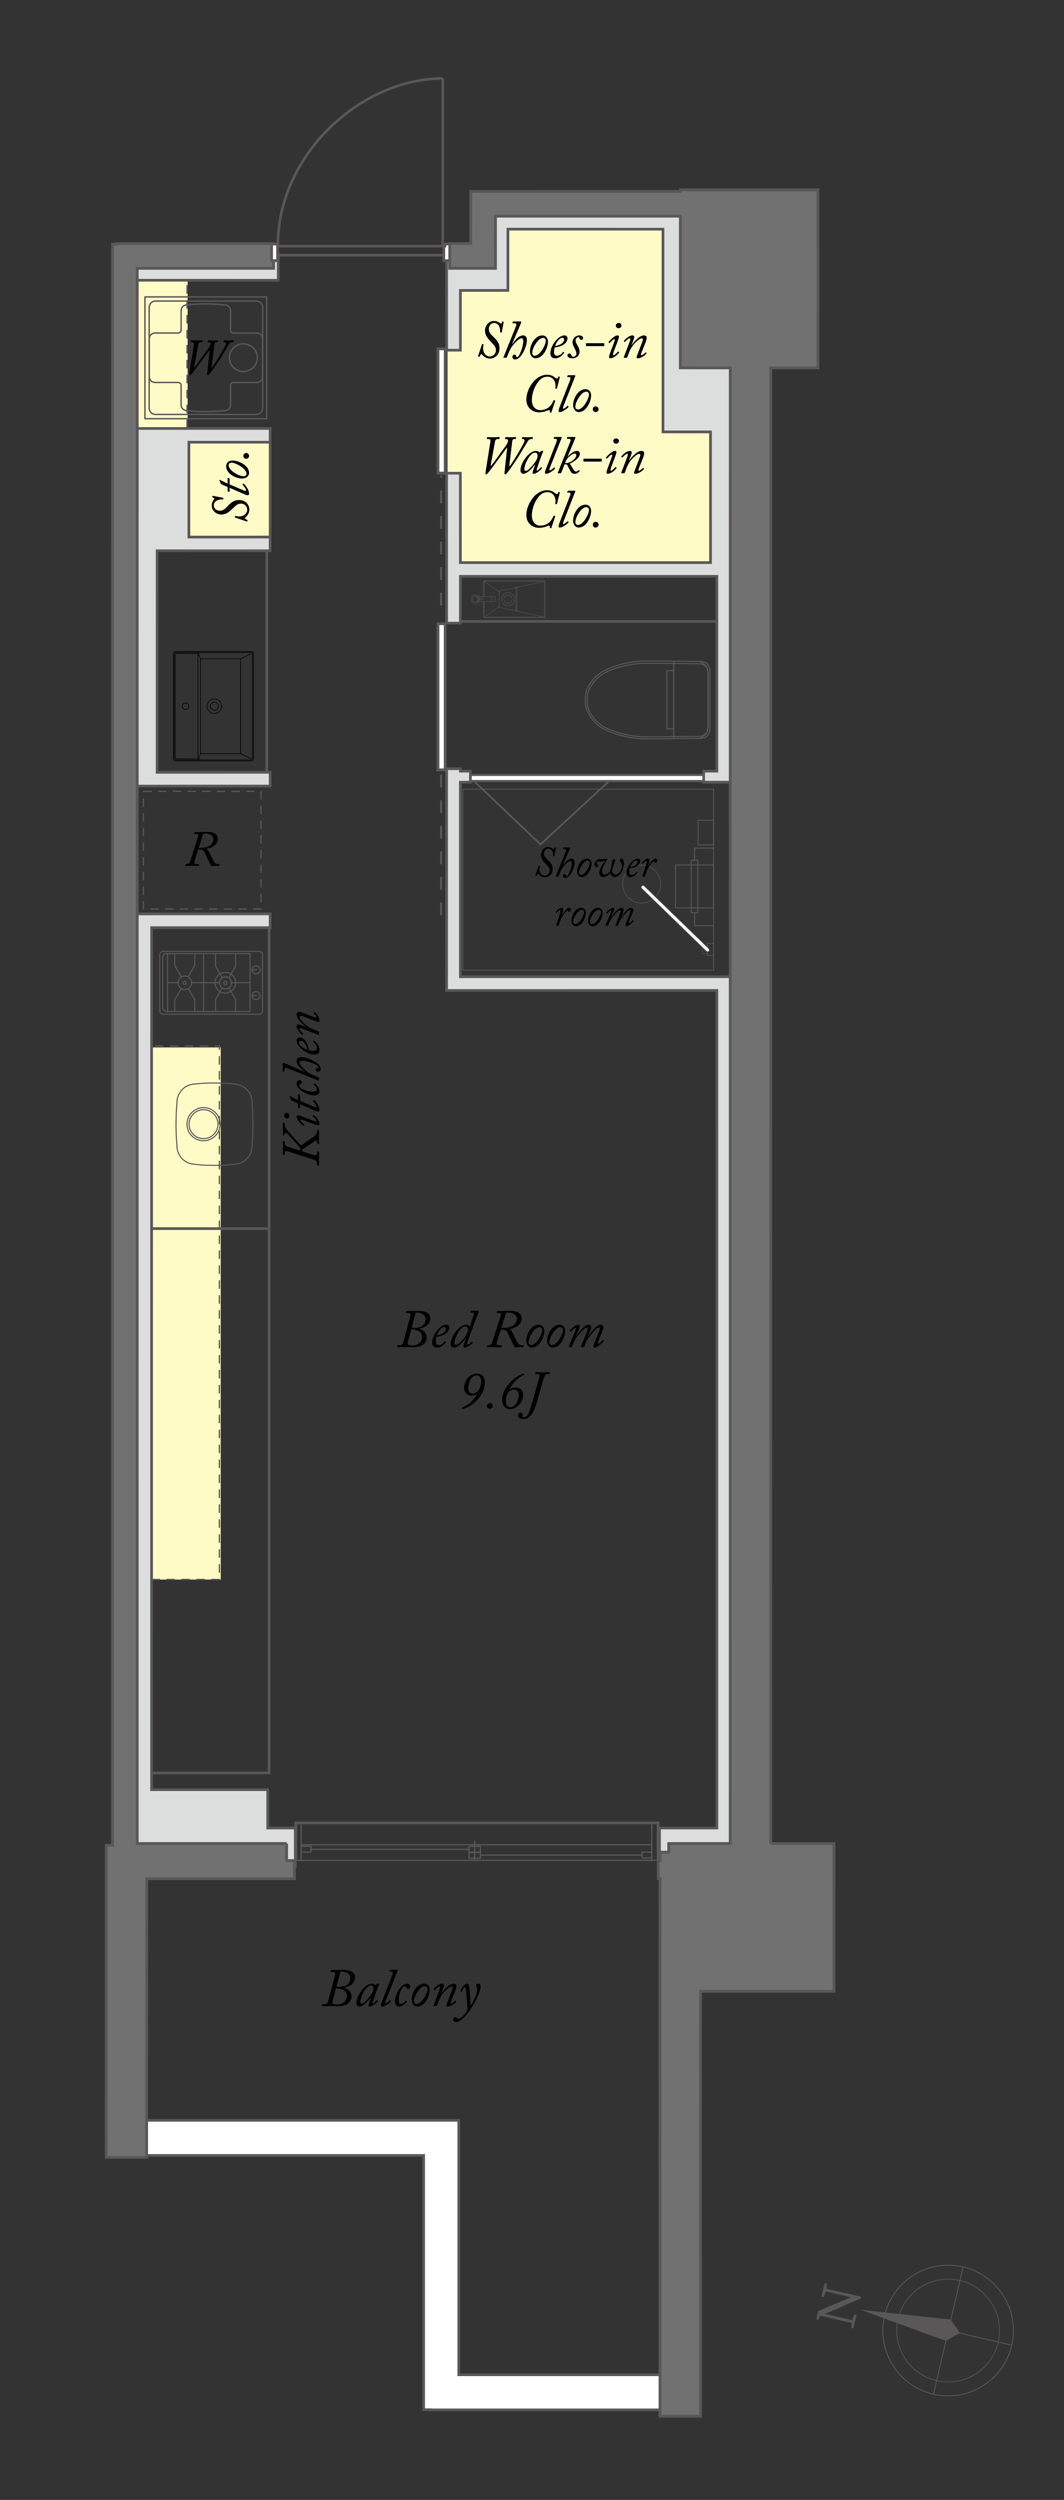 <?xml version="1.0" encoding="utf-8"?>
<!-- Generator: Adobe Illustrator 16.0.0, SVG Export Plug-In . SVG Version: 6.00 Build 0)  -->
<!DOCTYPE svg PUBLIC "-//W3C//DTD SVG 1.1//EN" "http://www.w3.org/Graphics/SVG/1.1/DTD/svg11.dtd">
<svg version="1.1" id="レイヤー_1" xmlns="http://www.w3.org/2000/svg" xmlns:xlink="http://www.w3.org/1999/xlink" x="0px"
	 y="0px" width="200px" height="469.663px" viewBox="0 0 200 469.663" enable-background="new 0 0 200 469.663"
	 xml:space="preserve">
<rect x="0" y="0" width="200" height="469.663" fill="#333333" stroke="none"/>
<circle fill="none" stroke="#595757" stroke-width="0.165" cx="178.218" cy="437.846" r="12.275"/>
<circle fill="none" stroke="#595757" stroke-width="0.13" cx="178.218" cy="437.846" r="9.656"/>
<line fill="none" stroke="#595757" stroke-width="0.165" x1="175.465" y1="449.811" x2="181.02" y2="425.973"/>
<line fill="none" stroke="#595757" stroke-width="0.165" x1="166.313" y1="435.035" x2="190.152" y2="440.59"/>
<polygon fill="#595757" points="177.869,439.73 180.438,438.295 178.768,435.869 178.786,435.791 178.708,435.783 178.701,435.771 
	178.699,435.783 161.774,433.945 177.766,439.777 177.764,439.789 177.777,439.781 177.851,439.809 "/>
<path fill="#595757" d="M153.888,435.221l0.4-0.59l-0.449,1.221l-0.418-0.1l0.366-1.568l6.984-2.951l1.108,0.26l-0.076,0.334
	L153.888,435.221z M153.616,434.914l0.542-0.424l6.59,1.537l-0.122,0.521L153.616,434.914z M154.421,431.465l0.584-2.51l0.42,0.098
	l-0.087,1.08l-0.048,0.211l-0.45,1.217L154.421,431.465z M160,437.34l0.098-1.135l0.05-0.209l0.437-1.168l0.418,0.1l-0.585,2.51
	L160,437.34z M154.679,430.365l0.121-0.521l7.08,1.648l-0.644,0.402L154.679,430.365z"/>
<path fill="none" stroke="#595757" stroke-width="0.2" stroke-linecap="round" stroke-linejoin="round" stroke-miterlimit="10" d="
	M110.414,132.15c0,1.465,1.441,3.036,1.441,3.036c2.472,2.932,8.854,3.246,8.854,3.246h3.295l7.518-0.105c0,0,1.646,0,1.544-1.99
	v-9.631c0.102-1.99-1.544-1.99-1.544-1.99l-7.518-0.103h-3.295c0,0-6.383,0.313-8.854,3.245c0,0-1.441,1.57-1.441,3.035V132.15z"/>
<polyline fill="none" stroke="#595757" stroke-width="0.2" stroke-linecap="round" stroke-linejoin="round" stroke-miterlimit="10" points="
	126.667,126.013 125.36,126.013 125.36,136.925 126.667,136.925 "/>
<line fill="none" stroke="#595757" stroke-width="0.2" stroke-linecap="round" stroke-linejoin="round" stroke-miterlimit="10" x1="126.64" y1="124.283" x2="126.64" y2="138.589"/>
<path fill="none" stroke="#595757" stroke-width="0.2" stroke-linecap="round" stroke-linejoin="round" stroke-miterlimit="10" d="
	M110.048,132.157c0,1.552,1.488,3.216,1.488,3.216c2.554,3.106,9.147,3.438,9.147,3.438h3.402l7.766-0.111c0,0,1.701,0,1.595-2.107
	V126.39c0.106-2.107-1.595-2.107-1.595-2.107l-7.766-0.11h-3.402c0,0-6.594,0.332-9.147,3.437c0,0-1.488,1.664-1.488,3.216V132.157z
	"/>
<path fill="none" stroke="#595757" stroke-width="0.2" stroke-linecap="round" stroke-linejoin="round" stroke-miterlimit="10" d="
	M131.426,138.717c0,0,1.595-0.46,1.701-2.032v-10.388c-0.106-1.569-1.701-2.032-1.701-2.032"/>
<line fill="none" stroke="#595757" stroke-width="0.503" x1="138.181" y1="116.745" x2="84.181" y2="116.745"/>
<line fill="none" stroke="#000000" stroke-width="0.111" stroke-linecap="round" stroke-linejoin="round" stroke-miterlimit="10" x1="33.182" y1="122.773" x2="37.16" y2="122.773"/>
<line fill="none" stroke="#000000" stroke-width="0.111" stroke-linecap="round" stroke-linejoin="round" stroke-miterlimit="10" x1="33.095" y1="122.578" x2="47.138" y2="122.578"/>
<line fill="none" stroke="#000000" stroke-width="0.111" stroke-linecap="round" stroke-linejoin="round" stroke-miterlimit="10" x1="47.224" y1="122.817" x2="45.224" y2="123.773"/>
<line fill="none" stroke="#000000" stroke-width="0.111" stroke-linecap="round" stroke-linejoin="round" stroke-miterlimit="10" x1="45.225" y1="123.773" x2="45.225" y2="141.576"/>
<line fill="none" stroke="#000000" stroke-width="0.111" stroke-linecap="round" stroke-linejoin="round" stroke-miterlimit="10" x1="45.225" y1="141.576" x2="47.225" y2="142.533"/>
<line fill="none" stroke="#000000" stroke-width="0.111" stroke-linecap="round" stroke-linejoin="round" stroke-miterlimit="10" x1="33.095" y1="142.772" x2="47.138" y2="142.772"/>
<line fill="none" stroke="#000000" stroke-width="0.111" stroke-linecap="round" stroke-linejoin="round" stroke-miterlimit="10" x1="33.182" y1="142.577" x2="37.16" y2="142.577"/>
<line fill="none" stroke="#000000" stroke-width="0.111" stroke-linecap="round" stroke-linejoin="round" stroke-miterlimit="10" x1="37.355" y1="142.446" x2="37.704" y2="141.576"/>
<line fill="none" stroke="#000000" stroke-width="0.111" stroke-linecap="round" stroke-linejoin="round" stroke-miterlimit="10" x1="37.704" y1="123.773" x2="37.704" y2="141.576"/>
<line fill="none" stroke="#000000" stroke-width="0.111" stroke-linecap="round" stroke-linejoin="round" stroke-miterlimit="10" x1="37.704" y1="123.773" x2="37.355" y2="122.904"/>
<line fill="none" stroke="#000000" stroke-width="0.111" stroke-linecap="round" stroke-linejoin="round" stroke-miterlimit="10" x1="37.204" y1="123.078" x2="37.204" y2="142.293"/>
<line fill="none" stroke="#000000" stroke-width="0.111" stroke-linecap="round" stroke-linejoin="round" stroke-miterlimit="10" x1="37.704" y1="141.576" x2="45.225" y2="141.576"/>
<line fill="none" stroke="#000000" stroke-width="0.111" stroke-linecap="round" stroke-linejoin="round" stroke-miterlimit="10" x1="47.463" y1="122.925" x2="47.463" y2="142.446"/>
<line fill="none" stroke="#000000" stroke-width="0.111" stroke-linecap="round" stroke-linejoin="round" stroke-miterlimit="10" x1="47.638" y1="122.752" x2="47.638" y2="142.598"/>
<line fill="none" stroke="#000000" stroke-width="0.111" stroke-linecap="round" stroke-linejoin="round" stroke-miterlimit="10" x1="32.921" y1="142.946" x2="47.29" y2="142.946"/>
<line fill="none" stroke="#000000" stroke-width="0.111" stroke-linecap="round" stroke-linejoin="round" stroke-miterlimit="10" x1="32.921" y1="123.056" x2="32.921" y2="142.315"/>
<line fill="none" stroke="#000000" stroke-width="0.111" stroke-linecap="round" stroke-linejoin="round" stroke-miterlimit="10" x1="32.747" y1="122.925" x2="32.747" y2="142.446"/>
<line fill="none" stroke="#000000" stroke-width="0.111" stroke-linecap="round" stroke-linejoin="round" stroke-miterlimit="10" x1="32.573" y1="122.752" x2="32.573" y2="142.598"/>
<line fill="none" stroke="#000000" stroke-width="0.111" stroke-linecap="round" stroke-linejoin="round" stroke-miterlimit="10" x1="32.921" y1="122.404" x2="47.29" y2="122.404"/>
<line fill="none" stroke="#000000" stroke-width="0.111" stroke-linecap="round" stroke-linejoin="round" stroke-miterlimit="10" x1="34.399" y1="133.012" x2="34.399" y2="133.012"/>
<line fill="none" stroke="#000000" stroke-width="0.111" stroke-linecap="round" stroke-linejoin="round" stroke-miterlimit="10" x1="37.704" y1="123.773" x2="45.225" y2="123.773"/>
<path fill="none" stroke="#000000" stroke-width="0.111" stroke-linecap="round" stroke-linejoin="round" stroke-miterlimit="10" d="
	M47.116,142.772c0.196,0,0.348-0.174,0.348-0.348"/>
<path fill="none" stroke="#000000" stroke-width="0.111" stroke-linecap="round" stroke-linejoin="round" stroke-miterlimit="10" d="
	M35.486,132.686L35.486,132.686c0-0.348-0.261-0.608-0.609-0.608"/>
<path fill="none" stroke="#000000" stroke-width="0.111" stroke-linecap="round" stroke-linejoin="round" stroke-miterlimit="10" d="
	M34.877,133.294c0.348,0,0.609-0.283,0.609-0.609"/>
<path fill="none" stroke="#000000" stroke-width="0.111" stroke-linecap="round" stroke-linejoin="round" stroke-miterlimit="10" d="
	M34.269,132.686c0,0.326,0.283,0.609,0.609,0.609"/>
<path fill="none" stroke="#000000" stroke-width="0.111" stroke-linecap="round" stroke-linejoin="round" stroke-miterlimit="10" d="
	M34.877,132.077L34.877,132.077c-0.326,0-0.609,0.261-0.609,0.608"/>
<path fill="none" stroke="#000000" stroke-width="0.111" stroke-linecap="round" stroke-linejoin="round" stroke-miterlimit="10" d="
	M37.464,122.665c-0.043,0-0.086,0.022-0.13,0.043"/>
<path fill="none" stroke="#000000" stroke-width="0.111" stroke-linecap="round" stroke-linejoin="round" stroke-miterlimit="10" d="
	M37.355,122.687c-0.065,0.043-0.108,0.13-0.13,0.195"/>
<path fill="none" stroke="#000000" stroke-width="0.111" stroke-linecap="round" stroke-linejoin="round" stroke-miterlimit="10" d="
	M37.225,122.904c0,0.043-0.021,0.087-0.021,0.13"/>
<line fill="none" stroke="#000000" stroke-width="0.111" stroke-linecap="round" stroke-linejoin="round" stroke-miterlimit="10" x1="37.204" y1="123.013" x2="37.204" y2="123.078"/>
<line fill="none" stroke="#000000" stroke-width="0.111" stroke-linecap="round" stroke-linejoin="round" stroke-miterlimit="10" x1="37.204" y1="123.078" x2="37.204" y2="123.078"/>
<path fill="none" stroke="#000000" stroke-width="0.111" stroke-linecap="round" stroke-linejoin="round" stroke-miterlimit="10" d="
	M33.204,122.773L33.204,122.773c-0.152,0-0.283,0.108-0.283,0.282"/>
<path fill="none" stroke="#000000" stroke-width="0.111" stroke-linecap="round" stroke-linejoin="round" stroke-miterlimit="10" d="
	M37.355,142.62c0.043,0.022,0.087,0.044,0.13,0.065"/>
<path fill="none" stroke="#000000" stroke-width="0.111" stroke-linecap="round" stroke-linejoin="round" stroke-miterlimit="10" d="
	M37.225,142.446c0.022,0.065,0.065,0.152,0.13,0.195"/>
<path fill="none" stroke="#000000" stroke-width="0.111" stroke-linecap="round" stroke-linejoin="round" stroke-miterlimit="10" d="
	M37.204,142.316c0,0.021,0.021,0.065,0.021,0.108"/>
<line fill="none" stroke="#000000" stroke-width="0.111" stroke-linecap="round" stroke-linejoin="round" stroke-miterlimit="10" x1="37.204" y1="142.293" x2="37.204" y2="142.337"/>
<line fill="none" stroke="#000000" stroke-width="0.111" stroke-linecap="round" stroke-linejoin="round" stroke-miterlimit="10" x1="37.204" y1="142.337" x2="37.204" y2="142.337"/>
<path fill="none" stroke="#000000" stroke-width="0.111" stroke-linecap="round" stroke-linejoin="round" stroke-miterlimit="10" d="
	M32.921,142.293c0,0.153,0.131,0.283,0.283,0.283"/>
<path fill="none" stroke="#000000" stroke-width="0.111" stroke-linecap="round" stroke-linejoin="round" stroke-miterlimit="10" d="
	M41.051,132.686L41.051,132.686c0-0.435-0.326-0.761-0.761-0.761"/>
<path fill="none" stroke="#000000" stroke-width="0.111" stroke-linecap="round" stroke-linejoin="round" stroke-miterlimit="10" d="
	M40.29,133.447c0.435,0,0.761-0.348,0.761-0.761"/>
<path fill="none" stroke="#000000" stroke-width="0.111" stroke-linecap="round" stroke-linejoin="round" stroke-miterlimit="10" d="
	M39.529,132.686c0,0.414,0.348,0.761,0.761,0.761"/>
<path fill="none" stroke="#000000" stroke-width="0.111" stroke-linecap="round" stroke-linejoin="round" stroke-miterlimit="10" d="
	M40.29,131.925L40.29,131.925c-0.413,0-0.761,0.326-0.761,0.761"/>
<path fill="none" stroke="#000000" stroke-width="0.111" stroke-linecap="round" stroke-linejoin="round" stroke-miterlimit="10" d="
	M41.66,132.686L41.66,132.686c0-0.761-0.609-1.369-1.37-1.369"/>
<path fill="none" stroke="#000000" stroke-width="0.111" stroke-linecap="round" stroke-linejoin="round" stroke-miterlimit="10" d="
	M40.29,134.055c0.761,0,1.37-0.63,1.37-1.37"/>
<path fill="none" stroke="#000000" stroke-width="0.111" stroke-linecap="round" stroke-linejoin="round" stroke-miterlimit="10" d="
	M38.92,132.686c0,0.739,0.63,1.37,1.37,1.37"/>
<path fill="none" stroke="#000000" stroke-width="0.111" stroke-linecap="round" stroke-linejoin="round" stroke-miterlimit="10" d="
	M40.29,131.316L40.29,131.316c-0.739,0-1.37,0.608-1.37,1.369"/>
<path fill="none" stroke="#000000" stroke-width="0.111" stroke-linecap="round" stroke-linejoin="round" stroke-miterlimit="10" d="
	M47.463,122.925L47.463,122.925c0-0.195-0.152-0.348-0.348-0.348"/>
<path fill="none" stroke="#000000" stroke-width="0.111" stroke-linecap="round" stroke-linejoin="round" stroke-miterlimit="10" d="
	M32.747,142.424c0,0.174,0.174,0.348,0.348,0.348"/>
<path fill="none" stroke="#000000" stroke-width="0.111" stroke-linecap="round" stroke-linejoin="round" stroke-miterlimit="10" d="
	M33.095,122.578L33.095,122.578c-0.174,0-0.348,0.152-0.348,0.348"/>
<path fill="none" stroke="#000000" stroke-width="0.111" stroke-linecap="round" stroke-linejoin="round" stroke-miterlimit="10" d="
	M47.638,122.773L47.638,122.773c0-0.196-0.152-0.348-0.348-0.348"/>
<path fill="none" stroke="#000000" stroke-width="0.111" stroke-linecap="round" stroke-linejoin="round" stroke-miterlimit="10" d="
	M47.29,142.946c0.195,0,0.348-0.174,0.348-0.348"/>
<path fill="none" stroke="#000000" stroke-width="0.111" stroke-linecap="round" stroke-linejoin="round" stroke-miterlimit="10" d="
	M32.573,142.598c0,0.174,0.174,0.348,0.348,0.348"/>
<path fill="none" stroke="#000000" stroke-width="0.111" stroke-linecap="round" stroke-linejoin="round" stroke-miterlimit="10" d="
	M32.921,122.404L32.921,122.404c-0.174,0-0.348,0.152-0.348,0.348"/>
<line fill="none" stroke="#595757" stroke-width="0.082" stroke-linecap="round" stroke-linejoin="round" stroke-miterlimit="10" x1="102.143" y1="115.893" x2="97.177" y2="114.811"/>
<line fill="none" stroke="#595757" stroke-width="0.082" stroke-linecap="round" stroke-linejoin="round" stroke-miterlimit="10" x1="97.103" y1="114.787" x2="96.956" y2="114.64"/>
<line fill="none" stroke="#595757" stroke-width="0.082" stroke-linecap="round" stroke-linejoin="round" stroke-miterlimit="10" x1="96.956" y1="110.435" x2="96.956" y2="114.713"/>
<line fill="none" stroke="#595757" stroke-width="0.082" stroke-linecap="round" stroke-linejoin="round" stroke-miterlimit="10" x1="96.956" y1="110.534" x2="97.103" y2="110.387"/>
<line fill="none" stroke="#595757" stroke-width="0.082" stroke-linecap="round" stroke-linejoin="round" stroke-miterlimit="10" x1="97.153" y1="110.435" x2="97.153" y2="114.713"/>
<line fill="none" stroke="#595757" stroke-width="0.082" stroke-linecap="round" stroke-linejoin="round" stroke-miterlimit="10" x1="96.907" y1="114.762" x2="93.882" y2="114.098"/>
<line fill="none" stroke="#595757" stroke-width="0.082" stroke-linecap="round" stroke-linejoin="round" stroke-miterlimit="10" x1="93.833" y1="112.574" x2="93.833" y2="114.074"/>
<line fill="none" stroke="#595757" stroke-width="0.082" stroke-linecap="round" stroke-linejoin="round" stroke-miterlimit="10" x1="93.833" y1="112.574" x2="93.833" y2="111.099"/>
<line fill="none" stroke="#595757" stroke-width="0.082" stroke-linecap="round" stroke-linejoin="round" stroke-miterlimit="10" x1="93.882" y1="111.05" x2="96.907" y2="110.411"/>
<line fill="none" stroke="#595757" stroke-width="0.082" stroke-linecap="round" stroke-linejoin="round" stroke-miterlimit="10" x1="97.177" y1="110.337" x2="102.143" y2="109.28"/>
<line fill="none" stroke="#595757" stroke-width="0.082" stroke-linecap="round" stroke-linejoin="round" stroke-miterlimit="10" x1="93.833" y1="111.222" x2="91.129" y2="109.329"/>
<line fill="none" stroke="#595757" stroke-width="0.082" stroke-linecap="round" stroke-linejoin="round" stroke-miterlimit="10" x1="93.833" y1="113.951" x2="91.129" y2="115.844"/>
<path fill="none" stroke="#595757" stroke-width="0.082" stroke-linecap="round" stroke-linejoin="round" stroke-miterlimit="10" d="
	M95.504,113.803c0.688,0,1.229-0.565,1.229-1.229c0-0.688-0.541-1.229-1.229-1.229"/>
<path fill="none" stroke="#595757" stroke-width="0.082" stroke-linecap="round" stroke-linejoin="round" stroke-miterlimit="10" d="
	M95.504,111.345L95.504,111.345c-0.663,0-1.229,0.541-1.229,1.229c0,0.664,0.565,1.229,1.229,1.229"/>
<path fill="none" stroke="#595757" stroke-width="0.082" stroke-linecap="round" stroke-linejoin="round" stroke-miterlimit="10" d="
	M95.504,113.361c0.443,0,0.787-0.369,0.787-0.787c0-0.442-0.344-0.786-0.787-0.786"/>
<path fill="none" stroke="#595757" stroke-width="0.082" stroke-linecap="round" stroke-linejoin="round" stroke-miterlimit="10" d="
	M95.504,111.788L95.504,111.788c-0.418,0-0.786,0.344-0.786,0.787c0,0.418,0.368,0.786,0.786,0.786"/>
<line fill="none" stroke="#595757" stroke-width="0.082" stroke-linecap="round" stroke-linejoin="round" stroke-miterlimit="10" x1="97.127" y1="114.787" x2="97.153" y2="114.812"/>
<path fill="none" stroke="#595757" stroke-width="0.082" stroke-linecap="round" stroke-linejoin="round" stroke-miterlimit="10" d="
	M97.127,114.787c0.025,0.025,0.049,0.025,0.074,0.025"/>
<path fill="none" stroke="#595757" stroke-width="0.082" stroke-linecap="round" stroke-linejoin="round" stroke-miterlimit="10" d="
	M96.907,114.762c0.049,0,0.049-0.024,0.049-0.049"/>
<line fill="none" stroke="#595757" stroke-width="0.082" stroke-linecap="round" stroke-linejoin="round" stroke-miterlimit="10" x1="96.907" y1="114.762" x2="96.907" y2="114.762"/>
<line fill="none" stroke="#595757" stroke-width="0.082" stroke-linecap="round" stroke-linejoin="round" stroke-miterlimit="10" x1="96.907" y1="114.762" x2="96.907" y2="114.762"/>
<polyline fill="none" stroke="#595757" stroke-width="0.082" stroke-linecap="round" stroke-linejoin="round" stroke-miterlimit="10" points="
	97.153,110.361 97.153,110.361 97.127,110.361 "/>
<path fill="none" stroke="#595757" stroke-width="0.082" stroke-linecap="round" stroke-linejoin="round" stroke-miterlimit="10" d="
	M97.202,110.337c-0.024,0-0.05,0-0.074,0.024"/>
<path fill="none" stroke="#595757" stroke-width="0.082" stroke-linecap="round" stroke-linejoin="round" stroke-miterlimit="10" d="
	M96.956,110.435L96.956,110.435c0-0.049,0-0.049-0.049-0.049"/>
<line fill="none" stroke="#595757" stroke-width="0.082" stroke-linecap="round" stroke-linejoin="round" stroke-miterlimit="10" x1="96.907" y1="110.411" x2="96.907" y2="110.411"/>
<line fill="none" stroke="#595757" stroke-width="0.082" stroke-linecap="round" stroke-linejoin="round" stroke-miterlimit="10" x1="96.907" y1="110.411" x2="96.907" y2="110.411"/>
<path fill="none" stroke="#595757" stroke-width="0.082" stroke-linecap="round" stroke-linejoin="round" stroke-miterlimit="10" d="
	M93.882,111.05L93.882,111.05c-0.024,0-0.049,0-0.049,0.049"/>
<path fill="none" stroke="#595757" stroke-width="0.082" stroke-linecap="round" stroke-linejoin="round" stroke-miterlimit="10" d="
	M90.858,112.11v-2.809c0-0.112,0.092-0.204,0.204-0.204h11.217c0.112,0,0.203,0.092,0.203,0.204v6.559
	c0,0.113-0.091,0.205-0.203,0.205H91.062c-0.112,0-0.204-0.092-0.204-0.205v-2.815"/>
<polyline fill="none" stroke="#595757" stroke-width="0.082" stroke-linecap="round" stroke-linejoin="round" stroke-miterlimit="10" points="
	91.031,112.106 91.031,109.223 102.33,109.223 102.33,115.918 91.031,115.918 91.031,113.018 "/>
<circle fill="none" stroke="#595757" stroke-width="0.082" stroke-linecap="round" stroke-linejoin="round" stroke-miterlimit="10" cx="89.335" cy="112.57" r="0.781"/>
<circle fill="none" stroke="#595757" stroke-width="0.082" stroke-linecap="round" stroke-linejoin="round" stroke-miterlimit="10" cx="89.335" cy="112.57" r="0.523"/>
<polyline fill="none" stroke="#595757" stroke-width="0.082" stroke-linecap="round" stroke-linejoin="round" stroke-miterlimit="10" points="
	89.869,112.438 90.711,112.438 90.711,112.684 89.869,112.684 "/>
<polyline fill="none" stroke="#595757" stroke-width="0.082" stroke-linecap="round" stroke-linejoin="round" stroke-miterlimit="10" points="
	89.607,112.11 93.065,112.11 93.065,113.021 89.607,113.021 "/>
<path fill="none" stroke="#595757" stroke-width="0.082" stroke-linecap="round" stroke-linejoin="round" stroke-miterlimit="10" d="
	M92.327,112.11c0,0,0.237,0.417,0,0.893"/>
<line fill="none" stroke="#595757" stroke-width="0.503" x1="50.149" y1="103.313" x2="50.149" y2="145.219"/>
<rect x="132.942" y="177.265" fill="none" stroke="#595757" stroke-width="0.115" stroke-linecap="round" stroke-linejoin="round" stroke-miterlimit="10" width="1.189" height="2.227"/>
<rect x="131.999" y="177.688" fill="none" stroke="#595757" stroke-width="0.084" stroke-linecap="round" stroke-linejoin="round" stroke-miterlimit="10" width="0.957" height="1.474"/>
<circle fill="none" stroke="#595757" stroke-width="0.114" stroke-linecap="round" stroke-linejoin="round" stroke-miterlimit="10" cx="120.612" cy="166.09" r="3.565"/>
<rect x="86.986" y="148.269" fill="none" stroke="#595757" stroke-width="0.158" stroke-linecap="round" stroke-linejoin="round" stroke-miterlimit="10" width="47.146" height="34.001"/>
<rect x="126.988" y="162.5" fill="none" stroke="#595757" stroke-width="0.175" stroke-linecap="round" stroke-linejoin="round" stroke-miterlimit="10" width="7.124" height="8.073"/>
<rect x="131.227" y="154.11" fill="none" stroke="#595757" stroke-width="0.173" stroke-linecap="round" stroke-linejoin="round" stroke-miterlimit="10" width="2.885" height="4.621"/>
<rect x="129.911" y="161.602" fill="none" stroke="#595757" stroke-width="0.173" stroke-linecap="round" stroke-linejoin="round" stroke-miterlimit="10" width="1.253" height="9.87"/>
<polyline fill="none" stroke="#595757" stroke-width="0.173" stroke-linecap="round" stroke-linejoin="round" stroke-miterlimit="10" points="
	130.563,171.547 130.563,173.913 134.112,173.913 "/>
<polyline fill="none" stroke="#595757" stroke-width="0.173" stroke-linecap="round" stroke-linejoin="round" stroke-miterlimit="10" points="
	130.563,161.493 130.563,159.33 134.112,159.33 "/>
<path fill="#FFFFFF" d="M133.245,178.704L133.245,178.704c-0.129,0.132-0.341,0.136-0.473,0.007l-12.132-11.776
	c-0.133-0.129-0.136-0.34-0.007-0.473c0.129-0.133,0.34-0.136,0.473-0.007l12.132,11.776
	C133.37,178.359,133.375,178.571,133.245,178.704"/>
<path fill="none" stroke="#595757" stroke-width="0.114" stroke-linecap="round" stroke-linejoin="round" stroke-miterlimit="10" d="
	M133.245,178.704L133.245,178.704c-0.129,0.132-0.341,0.136-0.473,0.007l-12.132-11.776c-0.133-0.129-0.136-0.34-0.007-0.473
	c0.129-0.133,0.34-0.136,0.473-0.007l12.132,11.776C133.37,178.359,133.375,178.571,133.245,178.704z"/>
<rect x="23.579" y="48.734" fill="#FFFBC7" width="11.69" height="32.19"/>
<rect x="25.992" y="196.78" fill="#FFFBC7" width="15.499" height="99.979"/>
<rect x="84.119" y="48.882" fill="#FFFBC7" width="54.497" height="57.561"/>
<rect x="93.718" y="38.882" fill="#FFFBC7" width="44.899" height="41.961"/>
<rect x="31.917" y="81.681" fill="#FFFBC7" width="18.799" height="20.262"/>
<rect x="27.247" y="55.781" fill="none" stroke="#595757" stroke-width="0.264" stroke-linecap="round" stroke-linejoin="round" stroke-miterlimit="10" width="22.882" height="22.882"/>
<path fill="none" stroke="#595757" stroke-width="0.264" stroke-linecap="round" stroke-linejoin="round" stroke-miterlimit="10" d="
	M43.117,67.198c0-1.43,1.187-2.605,2.631-2.605c1.441,0,2.628,1.175,2.628,2.605c0,1.429-1.187,2.607-2.628,2.607
	C44.304,69.805,43.117,68.627,43.117,67.198"/>
<path fill="none" stroke="#595757" stroke-width="0.264" stroke-linecap="round" stroke-linejoin="round" stroke-miterlimit="10" d="
	M49.361,63.637c0-0.587-0.485-1.071-1.073-1.071h-4.414c-0.296,0-0.538-0.242-0.538-0.537v-3.676c0-0.547-0.418-1.009-0.96-1.066
	l-0.159-0.016c-1.171-0.113-2.349-0.174-3.527-0.174h-0.189c-1.163,0-2.157,0.059-3.297,0.17l-0.197,0.02
	c-0.545,0.057-0.963,0.519-0.963,1.066v3.676c0,0.295-0.246,0.537-0.536,0.537h-4.379c-0.587,0-1.074,0.484-1.074,1.071v7.148
	c0,0.591,0.487,1.072,1.074,1.072h4.379c0.293,0,0.536,0.243,0.536,0.539v3.675c0,0.545,0.418,1.01,0.963,1.067l0.158,0.016
	c1.049,0.108,1.86,0.174,3.336,0.174h0.189c1.176,0,2.352-0.057,3.524-0.174l0.162-0.016c0.542-0.057,0.96-0.522,0.96-1.067v-3.675
	c0-0.296,0.242-0.539,0.538-0.539h4.414c0.588,0,1.073-0.481,1.073-1.072V63.637z"/>
<path fill="none" stroke="#595757" stroke-width="0.264" stroke-linecap="round" stroke-linejoin="round" stroke-miterlimit="10" d="
	M49.376,76.683c0,0.647-0.531,1.181-1.178,1.181H29.217c-0.648,0-1.178-0.534-1.178-1.181V57.741c0-0.649,0.53-1.18,1.178-1.18
	h18.981c0.647,0,1.178,0.531,1.178,1.18V76.683z"/>
<g>
	<path d="M36.508,68.895c-0.019,0.095,0.038,0.123,0.142,0.019c0.151-0.151,2.503-3.438,2.598-3.57
		c0.236-0.34,0.312-0.624,0.312-0.784c0-0.132-0.104-0.274-0.292-0.274h-0.161c-0.057,0-0.085-0.019-0.076-0.057l0.047-0.217
		c0.009-0.057,0.028-0.075,0.113-0.075c0.094,0,0.34,0.028,0.812,0.028c0.529,0,0.775-0.028,0.888-0.028
		c0.066,0,0.104,0.028,0.085,0.094l-0.047,0.18c-0.019,0.057-0.038,0.075-0.104,0.075h-0.208c-0.198,0-0.284,0.114-0.331,0.473
		l-0.5,4.156c-0.019,0.123,0.028,0.142,0.094,0.085c0.217-0.189,1.294-1.974,1.426-2.201c0.425-0.718,1.001-1.748,1.096-2.002
		c0.094-0.265,0.075-0.51-0.189-0.51h-0.151c-0.047,0-0.066-0.019-0.057-0.075l0.038-0.18c0.009-0.066,0.038-0.094,0.104-0.094
		c0.123,0,0.35,0.028,0.793,0.028c0.51,0,0.756-0.028,0.897-0.028c0.066,0,0.094,0.038,0.085,0.094l-0.038,0.18
		c-0.01,0.057-0.038,0.075-0.076,0.075h-0.161c-0.208,0-0.387,0.066-0.548,0.274c-0.113,0.161-1.511,2.494-1.747,2.862
		c-0.265,0.434-1.549,2.342-1.956,2.814c-0.085,0.094-0.198,0.246-0.312,0.246c-0.123,0-0.17-0.113-0.151-0.283l0.453-4.231
		c0.019-0.132-0.047-0.151-0.113-0.066c-0.094,0.123-2.909,3.986-3.259,4.364c-0.104,0.113-0.189,0.217-0.331,0.217
		c-0.094,0-0.123-0.123-0.075-0.416l0.84-5.28c0.057-0.331,0.009-0.501-0.302-0.501h-0.227c-0.076,0-0.104-0.019-0.095-0.094
		l0.038-0.18c0.009-0.047,0.028-0.075,0.113-0.075c0.094,0,0.472,0.028,0.963,0.028c0.585,0,0.944-0.028,1.058-0.028
		c0.085,0,0.104,0.028,0.094,0.094l-0.038,0.18c-0.01,0.047-0.028,0.075-0.095,0.075h-0.208c-0.321,0-0.425,0.123-0.501,0.529
		L36.508,68.895z"/>
</g>
<rect x="23.534" y="48.354" fill="none" stroke="#595757" stroke-width="0.24" stroke-dasharray="1.604,1.203" width="11.621" height="33.117"/>
<rect x="25.431" y="173.154" fill="none" stroke="#595757" stroke-width="0.503" width="25.15" height="159.934"/>
<line fill="none" stroke="#595757" stroke-width="0.503" x1="50.582" y1="230.82" x2="25.432" y2="230.82"/>
<rect x="26.311" y="196.503" fill="none" stroke="#595757" stroke-width="0.24" stroke-dasharray="1.604,1.203" width="14.924" height="100.232"/>
<line fill="none" stroke="#595757" stroke-width="0.505" x1="50.785" y1="103.313" x2="50.785" y2="81.713"/>
<polygon fill="#FFFFFF" points="86.233,446.148 86.233,398.348 23.444,398.348 23.444,404.947 79.633,404.947 79.633,452.717 
	80.981,452.717 80.981,452.748 127.897,452.748 127.897,446.148 "/>
<polygon fill="none" stroke="#595757" stroke-width="0.503" points="86.233,446.148 86.233,398.348 23.444,398.348 23.444,404.947 
	79.633,404.947 79.633,452.717 80.981,452.717 80.981,452.748 127.897,452.748 127.897,446.148 "/>
<polyline fill="none" stroke="#595757" stroke-width="0.328" points="88.459,146.146 101.601,158.632 115.14,146.146 "/>
<rect x="82.325" y="65.529" fill="#FFFFFF" width="1.365" height="23.355"/>
<rect x="82.325" y="65.529" fill="none" stroke="#595757" stroke-width="0.534" width="1.365" height="23.355"/>
<rect x="82.325" y="117.176" fill="#FFFFFF" width="1.365" height="27.462"/>
<rect x="82.325" y="117.176" fill="none" stroke="#595757" stroke-width="0.534" width="1.365" height="27.462"/>
<rect x="88.047" y="145.588" fill="#FFFFFF" width="45.095" height="1.151"/>
<rect x="88.047" y="145.588" fill="none" stroke="#595757" stroke-width="0.405" width="45.095" height="1.151"/>
<g>
	<path d="M92.234,87.417c-0.02,0.101,0.041,0.131,0.151,0.021c0.162-0.162,2.677-3.677,2.778-3.818
		c0.253-0.364,0.333-0.667,0.333-0.838c0-0.142-0.111-0.293-0.313-0.293h-0.172c-0.061,0-0.091-0.021-0.081-0.061l0.051-0.232
		c0.01-0.061,0.03-0.081,0.121-0.081c0.101,0,0.363,0.03,0.868,0.03c0.566,0,0.829-0.03,0.95-0.03c0.07,0,0.11,0.03,0.091,0.101
		l-0.051,0.192c-0.021,0.061-0.04,0.081-0.111,0.081h-0.222c-0.212,0-0.304,0.121-0.354,0.505l-0.536,4.445
		c-0.02,0.131,0.031,0.151,0.102,0.091c0.232-0.202,1.384-2.111,1.525-2.354c0.454-0.768,1.07-1.869,1.172-2.142
		c0.101-0.283,0.08-0.545-0.202-0.545h-0.162c-0.05,0-0.07-0.021-0.061-0.081l0.041-0.192c0.01-0.071,0.04-0.101,0.11-0.101
		c0.132,0,0.374,0.03,0.849,0.03c0.546,0,0.809-0.03,0.96-0.03c0.07,0,0.101,0.041,0.091,0.101l-0.04,0.192
		c-0.011,0.061-0.041,0.081-0.081,0.081h-0.172c-0.222,0-0.414,0.071-0.586,0.293c-0.121,0.171-1.616,2.667-1.868,3.061
		c-0.283,0.465-1.657,2.505-2.092,3.01c-0.091,0.101-0.212,0.263-0.333,0.263c-0.131,0-0.182-0.121-0.161-0.303l0.484-4.525
		c0.021-0.141-0.051-0.162-0.121-0.071c-0.102,0.131-3.111,4.263-3.485,4.667c-0.11,0.121-0.202,0.232-0.354,0.232
		c-0.101,0-0.131-0.131-0.08-0.444l0.898-5.647c0.061-0.354,0.011-0.535-0.323-0.535h-0.242c-0.081,0-0.111-0.021-0.102-0.101
		l0.041-0.192c0.01-0.051,0.03-0.081,0.121-0.081c0.101,0,0.505,0.03,1.03,0.03c0.626,0,1.01-0.03,1.132-0.03
		c0.091,0,0.11,0.03,0.101,0.101l-0.04,0.192c-0.011,0.051-0.03,0.081-0.102,0.081h-0.222c-0.344,0-0.455,0.131-0.536,0.565
		L92.234,87.417z"/>
	<path d="M102.083,84.71c0.041,0,0.051,0.05,0.03,0.091c-0.191,0.414-0.707,1.808-0.757,1.97c-0.061,0.172-0.485,1.424-0.485,1.515
		c0,0.091,0.051,0.122,0.111,0.122c0.121,0,0.637-0.525,0.707-0.616c0.03-0.03,0.061-0.051,0.081-0.021l0.091,0.101
		c0.03,0.03,0.04,0.051,0.021,0.081c-0.111,0.202-0.99,1.061-1.566,1.061c-0.121,0-0.212-0.041-0.212-0.172
		c0-0.151,0.101-0.464,0.485-1.535l-0.051-0.021c-0.425,0.646-1.444,1.728-2.162,1.728c-0.232,0-0.545-0.192-0.545-0.646
		c0-1.475,1.656-3.657,2.889-3.657c0.424,0,0.616,0.182,0.717,0.343l0.192-0.272c0.03-0.041,0.061-0.071,0.101-0.071H102.083z
		 M100.81,86.468c0.142-0.293,0.242-0.546,0.242-0.838c0-0.273-0.101-0.596-0.475-0.596c-0.929,0-2.01,2.131-2.01,3.091
		c0,0.232,0.101,0.354,0.272,0.354C99.345,88.478,100.628,86.842,100.81,86.468z"/>
	<path d="M104.578,83.074c0.151-0.384,0.142-0.637-0.151-0.637h-0.293c-0.071,0-0.081-0.04-0.061-0.091l0.061-0.182
		c0.02-0.061,0.04-0.071,0.101-0.071h1.253c0.091,0,0.121,0.061,0.091,0.151l-2.102,5.344c-0.091,0.232-0.333,0.788-0.121,0.788
		c0.162,0,0.627-0.394,0.748-0.525c0.04-0.041,0.061-0.03,0.091,0l0.111,0.121c0.02,0.02,0.03,0.061-0.011,0.101
		c-0.05,0.081-0.989,0.939-1.636,0.939c-0.132,0-0.223-0.061-0.223-0.293c0-0.151,0.253-0.788,0.374-1.091L104.578,83.074z"/>
	<path d="M104.901,88.913c-0.061,0-0.081-0.041-0.051-0.111l2.384-5.919c0.111-0.273,0.01-0.445-0.363-0.445h-0.273
		c-0.061,0-0.07-0.04-0.05-0.101l0.061-0.162c0.03-0.05,0.04-0.081,0.121-0.081h1.344c0.101,0,0.101,0.111,0.08,0.172l-1.454,3.505
		l0.05,0.021c0.313-0.404,1.041-1.081,1.718-1.081c0.212,0,0.525,0.111,0.525,0.596c0,0.798-1.414,1.606-1.869,1.778v0.04
		l0.657,1.061c0.151,0.253,0.323,0.415,0.505,0.415c0.191,0,0.363-0.152,0.475-0.263c0.03-0.041,0.07-0.041,0.091-0.01l0.101,0.111
		c0.021,0.02,0.021,0.05-0.01,0.091c-0.051,0.061-0.435,0.485-0.849,0.485c-0.505,0-0.677-0.131-0.919-0.596l-0.556-1.061
		c-0.07-0.131-0.223-0.142-0.505-0.111l-0.626,1.596c-0.021,0.061-0.062,0.071-0.152,0.071H104.901z M106.204,87.003
		c0.96,0.111,2.131-0.869,2.131-1.495c0-0.162-0.121-0.303-0.282-0.303c-0.516,0-1.202,0.707-1.344,0.869
		c-0.081,0.091-0.212,0.252-0.272,0.374L106.204,87.003z"/>
	<path d="M109.668,86.276c0-0.071,0.02-0.101,0.08-0.101h3.263c0.051,0,0.092,0.02,0.092,0.081V86.6
		c0,0.101-0.041,0.121-0.092,0.121h-3.263c-0.061,0-0.08-0.021-0.08-0.071V86.276z"/>
	<path d="M114.012,88.761c0-0.232,0.172-0.697,0.596-1.829l0.293-0.788c0.101-0.273,0.182-0.475,0.182-0.596
		c0-0.091-0.061-0.131-0.142-0.131c-0.171,0-0.646,0.545-0.808,0.707c-0.04,0.041-0.081,0.041-0.111,0.01l-0.081-0.091
		c-0.04-0.03-0.061-0.051-0.03-0.091c0.041-0.061,1.071-1.273,1.718-1.243c0.121,0,0.242,0.081,0.242,0.252
		c0,0.182-0.161,0.636-0.344,1.122l-0.586,1.535c-0.141,0.374-0.182,0.596-0.182,0.667c0,0.091,0.03,0.152,0.111,0.172
		c0.212-0.041,0.758-0.616,0.808-0.707c0.021-0.03,0.062-0.03,0.111,0.02l0.081,0.071c0.04,0.051,0.051,0.071,0.021,0.121
		c-0.061,0.081-0.869,1.051-1.707,1.051C114.083,89.003,114.012,88.923,114.012,88.761z M115.285,82.872
		c0-0.273,0.212-0.505,0.525-0.505c0.354,0,0.535,0.253,0.535,0.485c0,0.151-0.121,0.505-0.535,0.505
		C115.366,83.357,115.285,82.983,115.285,82.872z"/>
	<path d="M116.88,88.913c-0.111,0-0.132-0.02-0.111-0.091l0.717-1.869c0.243-0.626,0.525-1.354,0.525-1.525
		c0-0.101-0.04-0.172-0.151-0.172c-0.191,0-0.677,0.485-0.849,0.677c-0.03,0.03-0.061,0.03-0.101-0.01l-0.091-0.091
		c-0.041-0.04-0.051-0.061-0.021-0.101c0.151-0.182,0.899-1.02,1.626-1.02c0.232,0,0.323,0.172,0.323,0.303
		c0,0.313-0.434,1.272-0.515,1.505l0.04,0.02c0.303-0.485,1.404-1.828,2.304-1.828c0.303,0,0.505,0.151,0.505,0.414
		c0,0.444-0.232,0.97-0.566,1.788c-0.272,0.667-0.515,1.232-0.515,1.394c0,0.061,0.04,0.131,0.121,0.131
		c0.151,0,0.596-0.374,0.728-0.515c0.04-0.03,0.081-0.021,0.111,0.02l0.07,0.081c0.04,0.04,0.051,0.061,0.01,0.111
		c-0.121,0.162-0.939,0.879-1.616,0.879c-0.131,0-0.242-0.051-0.242-0.202c0-0.192,0.364-0.99,0.677-1.858
		c0.142-0.394,0.505-1.232,0.505-1.455c0-0.142-0.07-0.232-0.252-0.232c-0.395,0-1.395,0.929-1.839,1.646
		c-0.182,0.293-0.344,0.556-0.605,1.263l-0.253,0.677c-0.021,0.041-0.04,0.061-0.142,0.061H116.88z"/>
</g>
<g>
	<path d="M103.638,99.186c-0.021,0.05-0.051,0.061-0.091,0.05l-0.182-0.05c-0.03-0.01-0.051-0.03-0.03-0.081
		c0.01-0.05,0.03-0.101,0.03-0.171c0-0.111-0.071-0.192-0.162-0.192s-0.263,0.061-0.444,0.142c-0.223,0.111-0.909,0.283-1.394,0.283
		c-1.344,0-2.425-0.929-2.425-2.404c0-1.152,0.535-2.495,1.465-3.505c0.656-0.717,1.565-1.162,2.435-1.162
		c0.484,0,0.849,0.101,1.333,0.435c0.132,0.091,0.313,0.283,0.505,0.283c0.121,0,0.202-0.081,0.263-0.313
		c0.021-0.061,0.051-0.081,0.091-0.061l0.132,0.031c0.061,0.01,0.081,0.04,0.061,0.101l-0.535,2.091
		c-0.021,0.061-0.041,0.081-0.111,0.061l-0.142-0.021c-0.051-0.01-0.07-0.03-0.061-0.101c0.212-0.99-0.303-2.142-1.465-2.142
		c-0.818,0-1.363,0.404-1.939,1.232c-0.758,1.111-1,2.364-1,3.172c0,1.444,0.96,1.889,1.546,1.889c0.849,0,1.898-0.293,2.515-1.788
		c0.041-0.091,0.051-0.101,0.102-0.081l0.172,0.05c0.061,0.021,0.061,0.041,0.05,0.091L103.638,99.186z"/>
	<path d="M107.133,93.175c0.151-0.384,0.142-0.637-0.151-0.637h-0.293c-0.071,0-0.081-0.04-0.061-0.091l0.061-0.182
		c0.02-0.061,0.04-0.071,0.101-0.071h1.253c0.091,0,0.121,0.061,0.091,0.151l-2.102,5.344c-0.091,0.232-0.333,0.788-0.121,0.788
		c0.162,0,0.627-0.394,0.748-0.525c0.04-0.041,0.061-0.03,0.091,0l0.111,0.121c0.02,0.02,0.03,0.061-0.011,0.101
		c-0.05,0.081-0.989,0.939-1.636,0.939c-0.132,0-0.223-0.061-0.223-0.293c0-0.151,0.253-0.788,0.374-1.091L107.133,93.175z"/>
	<path d="M107.729,97.812c0-1.272,0.96-3,2.303-3c0.677,0,1.081,0.495,1.081,1.182c0,1.111-0.879,3.122-2.344,3.122
		C108.213,99.115,107.729,98.579,107.729,97.812z M110.708,95.842c0.011-0.313-0.172-0.565-0.505-0.565
		c-0.424,0-0.96,0.384-1.465,1.202c-0.343,0.546-0.586,1.162-0.586,1.637c0,0.323,0.223,0.515,0.465,0.515
		C109.668,98.63,110.708,96.508,110.708,95.842z"/>
	<path d="M111.425,98.569c0-0.202,0.162-0.525,0.525-0.525c0.454,0,0.576,0.404,0.576,0.525c0,0.263-0.232,0.545-0.566,0.545
		C111.648,99.115,111.425,98.882,111.425,98.569z"/>
</g>
<g>
	<path d="M90.608,64.68c0.021-0.05,0.051-0.05,0.111-0.04l0.101,0.03c0.051,0.02,0.091,0.041,0.071,0.111
		c-0.364,1.505,0.535,2.192,1.161,2.192c0.646,0,1.172-0.516,1.172-1.192s-0.495-1.07-0.939-1.556
		c-0.626-0.687-1.121-1.202-1.121-2.151c0-0.727,0.576-1.778,1.717-1.778c0.556,0,1.03,0.343,1.192,0.455
		c0.051,0.03,0.081,0.05,0.142,0.05c0.081,0,0.121-0.141,0.161-0.354c0.011-0.03,0.03-0.04,0.102-0.03l0.131,0.01
		c0.061,0.01,0.081,0.03,0.071,0.071l-0.364,1.919c-0.01,0.041-0.03,0.061-0.081,0.061l-0.141-0.01
		c-0.061-0.01-0.102-0.03-0.091-0.091c0.061-0.404-0.071-1.687-1.122-1.687c-0.626,0-1,0.556-1,1.101
		c0,0.757,0.444,1.061,0.909,1.535c0.465,0.465,1.102,1.03,1.102,2.091c0,1.333-0.939,1.949-1.828,1.949
		c-0.646,0-1.081-0.363-1.485-0.768c-0.081-0.081-0.172-0.071-0.232,0.02c-0.061,0.081-0.142,0.232-0.212,0.384
		c-0.021,0.04-0.041,0.061-0.102,0.03l-0.131-0.051c-0.051-0.02-0.061-0.03-0.04-0.101L90.608,64.68z"/>
	<path d="M94.689,67.215c-0.061,0-0.081-0.03-0.071-0.05l2.313-5.728c0.121-0.303,0.131-0.414,0.131-0.495
		c0-0.121-0.141-0.202-0.333-0.202h-0.313c-0.061,0-0.11-0.03-0.091-0.091l0.051-0.172c0.021-0.05,0.03-0.081,0.111-0.081h1.363
		c0.081,0,0.121,0.03,0.121,0.121c0,0.041-0.03,0.151-0.091,0.303l-1.586,3.717l0.051,0.041c0.505-0.717,1.172-1.566,2-1.566
		c0.465,0,0.697,0.384,0.697,0.849c0,0.818-0.344,1.687-0.697,2.343c-0.404,0.758-0.949,1.333-1.515,1.333
		c-0.293,0-0.516-0.212-0.516-0.435c0-0.232,0.151-0.495,0.363-0.495c0.202,0,0.334,0.162,0.354,0.303
		c0.011,0.091,0.061,0.202,0.172,0.202c0.223,0,0.556-0.657,0.748-1.172c0.222-0.576,0.403-1.343,0.403-1.828
		c0-0.252-0.02-0.566-0.303-0.566c-0.535,0-1.424,1.051-1.697,1.394c-0.242,0.303-0.464,0.687-0.666,1.172l-0.425,1.03
		c-0.02,0.061-0.07,0.071-0.142,0.071H94.689z"/>
	<path d="M99.619,66.013c0-1.272,0.96-3,2.303-3c0.677,0,1.081,0.495,1.081,1.182c0,1.111-0.879,3.122-2.344,3.122
		C100.103,67.316,99.619,66.781,99.619,66.013z M102.598,64.043c0.011-0.313-0.172-0.565-0.505-0.565
		c-0.424,0-0.96,0.384-1.465,1.202c-0.343,0.546-0.586,1.162-0.586,1.637c0,0.323,0.223,0.515,0.465,0.515
		C101.558,66.832,102.598,64.71,102.598,64.043z"/>
	<path d="M103.457,66.327c0-0.849,0.556-1.909,1.293-2.637c0.323-0.323,0.869-0.677,1.354-0.677c0.395,0,0.576,0.293,0.576,0.535
		c0,0.495-0.374,1.021-0.939,1.313c-0.546,0.272-1.091,0.384-1.465,0.414c-0.051,0.121-0.132,0.455-0.132,0.929
		c0,0.455,0.334,0.637,0.525,0.637c0.495,0,0.939-0.374,1.152-0.717c0.02-0.03,0.05-0.051,0.091-0.01l0.11,0.091
		c0.051,0.03,0.051,0.061,0.011,0.091c-0.253,0.354-0.858,1.021-1.637,1.021C103.74,67.316,103.457,66.993,103.457,66.327z
		 M104.356,64.983c0.354,0.03,1.677-0.394,1.677-1.142c0-0.202-0.102-0.384-0.323-0.384
		C105.063,63.458,104.436,64.619,104.356,64.983z"/>
	<path d="M106.659,66.75c0-0.141,0.132-0.333,0.344-0.333c0.222,0,0.354,0.151,0.414,0.323c0.061,0.171,0.111,0.283,0.363,0.283
		c0.293,0,0.566-0.263,0.566-0.616c0-0.435-0.304-0.849-0.435-1.172c-0.071-0.171-0.304-0.525-0.293-0.99
		c0-0.586,0.556-1.232,1.272-1.232c0.303,0,0.717,0.121,0.717,0.515c0,0.182-0.161,0.323-0.313,0.323
		c-0.121,0-0.272-0.071-0.344-0.242c-0.051-0.122-0.061-0.283-0.263-0.283s-0.495,0.273-0.495,0.637
		c0,0.374,0.304,0.798,0.364,0.939c0.061,0.121,0.384,0.616,0.384,1.151c0,0.788-0.637,1.263-1.334,1.263
		C107.022,67.316,106.659,67.084,106.659,66.75z"/>
	<path d="M110.144,64.579c0-0.071,0.02-0.101,0.08-0.101h3.263c0.051,0,0.092,0.02,0.092,0.081v0.344
		c0,0.101-0.041,0.121-0.092,0.121h-3.263c-0.061,0-0.08-0.021-0.08-0.071V64.579z"/>
	<path d="M114.487,67.064c0-0.232,0.172-0.697,0.596-1.829l0.293-0.788c0.101-0.273,0.182-0.475,0.182-0.596
		c0-0.091-0.061-0.131-0.142-0.131c-0.171,0-0.646,0.545-0.808,0.707c-0.04,0.041-0.081,0.041-0.111,0.01l-0.081-0.091
		c-0.04-0.03-0.061-0.051-0.03-0.091c0.041-0.061,1.071-1.273,1.718-1.243c0.121,0,0.242,0.081,0.242,0.252
		c0,0.182-0.161,0.636-0.344,1.122l-0.586,1.535c-0.141,0.374-0.182,0.596-0.182,0.667c0,0.091,0.03,0.152,0.111,0.172
		c0.212-0.041,0.758-0.616,0.808-0.707c0.021-0.03,0.062-0.03,0.111,0.02l0.081,0.071c0.04,0.051,0.051,0.071,0.021,0.121
		c-0.061,0.081-0.869,1.051-1.707,1.051C114.557,67.306,114.487,67.226,114.487,67.064z M115.759,61.175
		c0-0.273,0.212-0.505,0.525-0.505c0.354,0,0.535,0.253,0.535,0.485c0,0.151-0.121,0.505-0.535,0.505
		C115.84,61.66,115.759,61.286,115.759,61.175z"/>
	<path d="M117.356,67.215c-0.111,0-0.132-0.02-0.111-0.091l0.717-1.869c0.243-0.626,0.525-1.354,0.525-1.525
		c0-0.101-0.04-0.172-0.151-0.172c-0.191,0-0.677,0.485-0.849,0.677c-0.03,0.03-0.061,0.03-0.101-0.01l-0.091-0.091
		c-0.041-0.04-0.051-0.061-0.021-0.101c0.151-0.182,0.899-1.02,1.626-1.02c0.232,0,0.323,0.172,0.323,0.303
		c0,0.313-0.434,1.272-0.515,1.505l0.04,0.02c0.304-0.485,1.404-1.828,2.304-1.828c0.303,0,0.505,0.151,0.505,0.414
		c0,0.444-0.232,0.97-0.565,1.788c-0.273,0.667-0.516,1.232-0.516,1.394c0,0.061,0.04,0.131,0.121,0.131
		c0.151,0,0.596-0.374,0.728-0.515c0.04-0.03,0.081-0.021,0.111,0.02l0.07,0.081c0.04,0.04,0.051,0.061,0.01,0.111
		c-0.121,0.162-0.939,0.879-1.616,0.879c-0.131,0-0.242-0.051-0.242-0.202c0-0.192,0.363-0.99,0.677-1.858
		c0.142-0.394,0.505-1.232,0.505-1.455c0-0.142-0.07-0.232-0.252-0.232c-0.395,0-1.395,0.929-1.839,1.646
		c-0.182,0.293-0.343,0.556-0.605,1.263l-0.253,0.677c-0.021,0.041-0.04,0.061-0.142,0.061H117.356z"/>
</g>
<g>
	<path d="M103.638,77.488c-0.021,0.05-0.051,0.061-0.091,0.05l-0.182-0.05c-0.03-0.01-0.051-0.03-0.03-0.081
		c0.01-0.05,0.03-0.101,0.03-0.171c0-0.111-0.071-0.192-0.162-0.192s-0.263,0.061-0.444,0.142c-0.223,0.111-0.909,0.283-1.394,0.283
		c-1.344,0-2.425-0.929-2.425-2.404c0-1.152,0.535-2.495,1.465-3.505c0.656-0.717,1.565-1.162,2.435-1.162
		c0.484,0,0.849,0.101,1.333,0.435c0.132,0.091,0.313,0.283,0.505,0.283c0.121,0,0.202-0.081,0.263-0.313
		c0.021-0.061,0.051-0.081,0.091-0.061l0.132,0.031c0.061,0.01,0.081,0.04,0.061,0.101l-0.535,2.091
		c-0.021,0.061-0.041,0.081-0.111,0.061l-0.142-0.021c-0.051-0.01-0.07-0.03-0.061-0.101c0.212-0.99-0.303-2.142-1.465-2.142
		c-0.818,0-1.363,0.404-1.939,1.232c-0.758,1.111-1,2.364-1,3.172c0,1.444,0.96,1.889,1.546,1.889c0.849,0,1.898-0.293,2.515-1.788
		c0.041-0.091,0.051-0.101,0.102-0.081l0.172,0.05c0.061,0.021,0.061,0.041,0.05,0.091L103.638,77.488z"/>
	<path d="M107.133,71.478c0.151-0.384,0.142-0.637-0.151-0.637h-0.293c-0.071,0-0.081-0.04-0.061-0.091l0.061-0.182
		c0.02-0.061,0.04-0.071,0.101-0.071h1.253c0.091,0,0.121,0.061,0.091,0.151l-2.102,5.344c-0.091,0.232-0.333,0.788-0.121,0.788
		c0.162,0,0.627-0.394,0.748-0.525c0.04-0.041,0.061-0.03,0.091,0l0.111,0.121c0.02,0.02,0.03,0.061-0.011,0.101
		c-0.05,0.081-0.989,0.939-1.636,0.939c-0.132,0-0.223-0.061-0.223-0.293c0-0.151,0.253-0.788,0.374-1.091L107.133,71.478z"/>
	<path d="M107.729,76.114c0-1.272,0.96-3,2.303-3c0.677,0,1.081,0.495,1.081,1.182c0,1.111-0.879,3.122-2.344,3.122
		C108.213,77.417,107.729,76.882,107.729,76.114z M110.708,74.145c0.011-0.313-0.172-0.565-0.505-0.565
		c-0.424,0-0.96,0.384-1.465,1.202c-0.343,0.546-0.586,1.162-0.586,1.637c0,0.323,0.223,0.515,0.465,0.515
		C109.668,76.933,110.708,74.811,110.708,74.145z"/>
	<path d="M111.425,76.872c0-0.202,0.162-0.525,0.525-0.525c0.454,0,0.576,0.404,0.576,0.525c0,0.263-0.232,0.545-0.566,0.545
		C111.648,77.417,111.425,77.185,111.425,76.872z"/>
</g>
<g>
	<path d="M58.946,216.999c0.444,0.142,0.666-0.02,0.666-0.343v-0.253c0-0.05,0.03-0.081,0.102-0.07l0.191,0.04
		c0.051,0.01,0.081,0.041,0.081,0.131c0,0.111-0.03,0.556-0.03,1.243c0,0.758,0.03,1.061,0.03,1.131
		c0,0.061-0.051,0.091-0.111,0.081l-0.182-0.04c-0.051-0.01-0.081-0.03-0.081-0.111v-0.283c0-0.263-0.191-0.515-0.605-0.646
		l-4.829-1.556c-0.445-0.142-0.646-0.05-0.646,0.333v0.252c0,0.081-0.041,0.111-0.101,0.091l-0.212-0.071
		c-0.05-0.02-0.061-0.05-0.061-0.121c0-0.091,0.03-0.455,0.03-1.131c0-0.808-0.03-1.111-0.03-1.232c0-0.061,0.041-0.071,0.101-0.061
		l0.192,0.03c0.071,0.01,0.081,0.041,0.081,0.121v0.243c0,0.343,0.162,0.535,0.535,0.656l2.384,0.758
		c0-0.435-0.03-0.565-0.283-0.838c-0.798-0.899-1.808-2.071-2.303-2.465c-0.182-0.141-0.343-0.101-0.343,0.172v0.121
		c0,0.071-0.05,0.091-0.101,0.081l-0.182-0.041c-0.061-0.02-0.081-0.051-0.081-0.111c0-0.101,0.03-0.525,0.03-1.111
		c0-0.606-0.03-0.889-0.03-0.98s0.041-0.121,0.091-0.111l0.182,0.041c0.061,0.021,0.101,0.03,0.101,0.101v0.313
		c0,0.303,0.151,0.566,0.333,0.798c0.323,0.414,2.545,2.899,2.708,3.041c0.142-0.071,2.293-1.556,2.586-1.798
		c0.212-0.182,0.454-0.505,0.454-0.727v-0.293c0-0.071,0.051-0.101,0.102-0.091l0.172,0.04c0.08,0.021,0.101,0.041,0.101,0.131
		c0,0.122-0.03,0.394-0.03,1.03c0,0.596,0.03,1.152,0.03,1.273c0,0.071-0.03,0.101-0.111,0.091l-0.161-0.02
		c-0.071-0.01-0.102-0.03-0.102-0.091v-0.152c0-0.222-0.141-0.394-0.282-0.303c-0.121,0.081-2.162,1.404-2.455,1.636
		c-0.111,0.091-0.142,0.151-0.142,0.354L58.946,216.999z"/>
	<path d="M53.916,210.13c-0.273,0-0.505-0.212-0.505-0.525c0-0.354,0.253-0.535,0.485-0.535c0.151,0,0.505,0.121,0.505,0.535
		C54.4,210.049,54.026,210.13,53.916,210.13z M59.805,211.402c-0.232,0-0.697-0.171-1.828-0.596l-0.788-0.293
		c-0.272-0.101-0.475-0.182-0.596-0.182c-0.092,0-0.132,0.061-0.132,0.141c0,0.172,0.546,0.646,0.707,0.808
		c0.04,0.041,0.04,0.081,0.01,0.111l-0.091,0.081c-0.03,0.041-0.05,0.061-0.091,0.03c-0.061-0.04-1.272-1.071-1.242-1.717
		c0-0.121,0.081-0.242,0.253-0.242c0.182,0,0.636,0.162,1.121,0.343l1.535,0.586c0.374,0.142,0.596,0.182,0.667,0.182
		c0.091,0,0.151-0.03,0.172-0.111c-0.041-0.212-0.616-0.758-0.708-0.808c-0.03-0.02-0.03-0.061,0.021-0.111l0.071-0.081
		c0.05-0.041,0.07-0.051,0.121-0.02c0.08,0.061,1.05,0.869,1.05,1.707C60.047,211.332,59.966,211.402,59.805,211.402z"/>
	<path d="M56.4,207.453v0.707c0,0.061-0.021,0.081-0.081,0.061l-0.222-0.081c-0.051-0.021-0.071-0.051-0.071-0.111v-0.727
		l-1.171-0.525c-0.101-0.051-0.121-0.081-0.152-0.162c-0.03-0.111-0.131-0.374-0.171-0.455c-0.03-0.061-0.061-0.111-0.061-0.151
		c0-0.061,0.061-0.081,0.202-0.01l1.354,0.667v-1.03c0-0.05,0.03-0.071,0.111-0.041l0.212,0.091c0.03,0.01,0.051,0.05,0.051,0.091
		v1.03l2.272,0.98c0.283,0.121,0.536,0.232,0.646,0.232c0.111,0,0.172-0.04,0.172-0.131c0-0.293-0.575-0.95-0.646-1.01
		c-0.04-0.03-0.03-0.061,0-0.091l0.121-0.111c0.03-0.03,0.051-0.03,0.091-0.01c0.162,0.131,1,1.071,1,1.849
		c0,0.252-0.101,0.323-0.242,0.323c-0.151,0-0.323-0.05-0.475-0.111L56.4,207.453z"/>
	<path d="M59.128,205.807c-1.374,0-3.374-1.121-3.374-2.293c0-0.475,0.384-0.576,0.565-0.576c0.242,0,0.425,0.232,0.425,0.414
		c0,0.131-0.071,0.222-0.223,0.263c-0.111,0.03-0.263,0.152-0.263,0.313c0,0.252,0.242,0.515,0.697,0.737
		c0.586,0.272,1.454,0.434,1.768,0.434c0.737,0,0.839-0.222,0.839-0.404c0-0.394-0.404-0.778-0.546-0.889
		c-0.04-0.03-0.061-0.061-0.04-0.091l0.101-0.111c0.021-0.031,0.051-0.051,0.111-0.01c0.212,0.142,0.868,0.808,0.868,1.455
		C60.057,205.403,59.805,205.807,59.128,205.807z"/>
	<path d="M59.956,202.969c0,0.061-0.03,0.081-0.051,0.07l-5.727-2.313c-0.303-0.121-0.414-0.131-0.495-0.131
		c-0.121,0-0.202,0.142-0.202,0.333v0.313c0,0.061-0.03,0.111-0.091,0.091l-0.172-0.05c-0.05-0.02-0.081-0.03-0.081-0.111v-1.364
		c0-0.081,0.03-0.121,0.121-0.121c0.041,0,0.151,0.03,0.303,0.091l3.717,1.586l0.04-0.05c-0.717-0.505-1.565-1.172-1.565-2
		c0-0.465,0.384-0.697,0.849-0.697c0.818,0,1.687,0.344,2.344,0.697c0.757,0.404,1.333,0.949,1.333,1.515
		c0,0.293-0.212,0.515-0.435,0.515c-0.232,0-0.495-0.151-0.495-0.364c0-0.202,0.162-0.333,0.304-0.354
		c0.091-0.01,0.202-0.061,0.202-0.172c0-0.222-0.657-0.555-1.172-0.747c-0.576-0.223-1.344-0.404-1.829-0.404
		c-0.252,0-0.565,0.021-0.565,0.303c0,0.535,1.051,1.424,1.395,1.697c0.303,0.243,0.687,0.465,1.172,0.667l1.03,0.424
		c0.061,0.021,0.07,0.071,0.07,0.142V202.969z"/>
	<path d="M59.067,198.12c-0.849,0-1.909-0.556-2.637-1.293c-0.323-0.323-0.677-0.869-0.677-1.354c0-0.395,0.293-0.576,0.535-0.576
		c0.495,0,1.021,0.374,1.313,0.939c0.272,0.546,0.384,1.091,0.414,1.465c0.121,0.051,0.454,0.132,0.93,0.132
		c0.454,0,0.636-0.334,0.636-0.525c0-0.495-0.373-0.939-0.717-1.152c-0.03-0.02-0.051-0.05-0.01-0.091l0.091-0.11
		c0.03-0.051,0.061-0.051,0.091-0.011c0.354,0.253,1.02,0.858,1.02,1.637C60.057,197.837,59.733,198.12,59.067,198.12z
		 M57.724,197.221c0.03-0.354-0.394-1.677-1.142-1.677c-0.202,0-0.384,0.102-0.384,0.323
		C56.198,196.514,57.36,197.141,57.724,197.221z"/>
	<path d="M59.956,194.312c0,0.111-0.021,0.132-0.091,0.111l-1.869-0.717c-0.626-0.243-1.354-0.525-1.525-0.525
		c-0.101,0-0.171,0.04-0.171,0.151c0,0.191,0.484,0.677,0.677,0.849c0.03,0.03,0.03,0.061-0.011,0.101l-0.091,0.091
		c-0.04,0.041-0.061,0.051-0.101,0.021c-0.182-0.151-1.021-0.899-1.021-1.626c0-0.232,0.172-0.323,0.303-0.323
		c0.313,0,1.273,0.434,1.506,0.515l0.02-0.04c-0.484-0.303-1.828-1.404-1.828-2.304c0-0.303,0.151-0.505,0.414-0.505
		c0.444,0,0.97,0.232,1.788,0.566c0.667,0.272,1.232,0.515,1.394,0.515c0.061,0,0.132-0.04,0.132-0.121
		c0-0.151-0.374-0.596-0.516-0.728c-0.03-0.04-0.02-0.081,0.021-0.111l0.081-0.07c0.04-0.04,0.061-0.051,0.111-0.01
		c0.161,0.121,0.878,0.939,0.878,1.616c0,0.131-0.05,0.242-0.201,0.242c-0.192,0-0.99-0.364-1.859-0.677
		c-0.394-0.142-1.232-0.505-1.454-0.505c-0.142,0-0.232,0.07-0.232,0.252c0,0.395,0.93,1.395,1.646,1.839
		c0.293,0.182,0.556,0.344,1.263,0.605l0.677,0.253c0.04,0.021,0.061,0.04,0.061,0.142V194.312z"/>
</g>
<g>
	<path d="M62.969,371.121c0.041-0.15,0.061-0.283,0.061-0.363c0-0.182-0.182-0.273-0.555-0.273h-0.263
		c-0.061,0-0.091-0.039-0.081-0.09l0.041-0.213c0.01-0.061,0.041-0.07,0.131-0.07c0.061,0,0.404,0,0.818-0.01
		c0.596-0.01,1.07-0.02,1.424-0.02c0.131,0,1.01,0,1.565,0.332c0.354,0.213,0.636,0.566,0.636,1.041c0,1.273-1.131,1.799-2.01,1.949
		c-0.061,0.01-0.061,0.041-0.021,0.061c0.798,0.252,1.374,0.799,1.374,1.637c0,0.111-0.03,0.707-0.586,1.223
		c-0.374,0.344-1,0.586-2.131,0.586c-0.455,0-0.909-0.031-1.364-0.031c-0.465,0-0.939,0.031-1.404,0.031
		c-0.07,0-0.101-0.021-0.091-0.082l0.041-0.211c0.01-0.051,0.03-0.082,0.091-0.082h0.394c0.384,0,0.545-0.232,0.646-0.615
		L62.969,371.121z M62.535,375.889c-0.091,0.354-0.081,0.455,0.111,0.576c0.111,0.061,0.475,0.121,0.626,0.121
		c1.343,0,1.919-0.807,1.919-1.637c0-1.08-1.142-1.383-1.899-1.383h-0.141L62.535,375.889z M63.242,373.223
		c0.172,0.031,0.475,0.041,0.606,0.041c1.081,0,2-0.506,2.01-1.656c0-0.637-0.606-1.203-1.576-1.203c-0.122,0-0.212,0.01-0.293,0.02
		L63.242,373.223z"/>
	<path d="M71.242,372.678c0.041,0,0.05,0.051,0.03,0.09c-0.192,0.414-0.707,1.809-0.758,1.971c-0.061,0.172-0.485,1.424-0.485,1.516
		c0,0.09,0.051,0.121,0.111,0.121c0.121,0,0.636-0.525,0.707-0.617c0.03-0.029,0.061-0.051,0.081-0.02l0.091,0.102
		c0.03,0.029,0.04,0.049,0.02,0.08c-0.111,0.201-0.99,1.061-1.565,1.061c-0.122,0-0.212-0.041-0.212-0.172
		c0-0.152,0.101-0.465,0.485-1.535l-0.05-0.02c-0.424,0.646-1.445,1.727-2.162,1.727c-0.232,0-0.546-0.191-0.546-0.646
		c0-1.475,1.657-3.656,2.889-3.656c0.424,0,0.616,0.182,0.717,0.344l0.192-0.273c0.03-0.041,0.061-0.07,0.101-0.07H71.242z
		 M69.969,374.436c0.142-0.293,0.243-0.547,0.243-0.84c0-0.271-0.101-0.596-0.475-0.596c-0.929,0-2.01,2.133-2.01,3.092
		c0,0.232,0.101,0.354,0.272,0.354C68.504,376.445,69.787,374.809,69.969,374.436z"/>
	<path d="M73.737,371.041c0.151-0.385,0.141-0.637-0.151-0.637h-0.293c-0.071,0-0.081-0.041-0.061-0.09l0.061-0.184
		c0.02-0.061,0.04-0.07,0.101-0.07h1.253c0.091,0,0.121,0.061,0.091,0.152l-2.101,5.344c-0.091,0.232-0.333,0.787-0.121,0.787
		c0.162,0,0.626-0.395,0.748-0.525c0.04-0.039,0.061-0.029,0.091,0l0.111,0.121c0.021,0.021,0.03,0.061-0.01,0.102
		c-0.051,0.08-0.99,0.939-1.637,0.939c-0.131,0-0.222-0.061-0.222-0.293c0-0.152,0.252-0.787,0.374-1.092L73.737,371.041z"/>
	<path d="M74.242,376.051c0-1.373,1.121-3.373,2.293-3.373c0.475,0,0.576,0.383,0.576,0.564c0,0.244-0.232,0.426-0.414,0.426
		c-0.131,0-0.222-0.072-0.263-0.223c-0.03-0.111-0.152-0.264-0.313-0.264c-0.252,0-0.515,0.242-0.737,0.697
		c-0.272,0.586-0.434,1.455-0.434,1.768c0,0.738,0.222,0.84,0.404,0.84c0.394,0,0.778-0.404,0.889-0.547
		c0.03-0.039,0.061-0.061,0.091-0.039l0.111,0.1c0.031,0.021,0.051,0.051,0.01,0.111c-0.142,0.213-0.808,0.869-1.455,0.869
		C74.646,376.98,74.242,376.729,74.242,376.051z"/>
	<path d="M77.383,375.678c0-1.273,0.959-3,2.303-3c0.677,0,1.081,0.494,1.081,1.182c0,1.111-0.879,3.121-2.344,3.121
		C77.868,376.98,77.383,376.445,77.383,375.678z M80.363,373.707c0.01-0.313-0.172-0.564-0.505-0.564
		c-0.424,0-0.959,0.383-1.464,1.201c-0.344,0.545-0.586,1.162-0.586,1.637c0,0.322,0.222,0.516,0.464,0.516
		C79.322,376.496,80.363,374.375,80.363,373.707z"/>
	<path d="M81.595,376.879c-0.111,0-0.132-0.02-0.111-0.09l0.717-1.869c0.243-0.627,0.525-1.354,0.525-1.525
		c0-0.102-0.04-0.172-0.151-0.172c-0.191,0-0.677,0.484-0.849,0.678c-0.03,0.029-0.061,0.029-0.101-0.012l-0.091-0.09
		c-0.041-0.041-0.051-0.061-0.021-0.102c0.151-0.182,0.899-1.02,1.626-1.02c0.232,0,0.323,0.172,0.323,0.303
		c0,0.313-0.434,1.273-0.515,1.506l0.04,0.02c0.303-0.484,1.404-1.828,2.304-1.828c0.303,0,0.505,0.15,0.505,0.414
		c0,0.443-0.232,0.969-0.566,1.787c-0.272,0.668-0.515,1.232-0.515,1.395c0,0.061,0.04,0.131,0.121,0.131
		c0.151,0,0.596-0.373,0.728-0.516c0.04-0.029,0.081-0.02,0.111,0.021l0.07,0.08c0.04,0.041,0.051,0.061,0.01,0.111
		c-0.121,0.162-0.939,0.879-1.616,0.879c-0.131,0-0.242-0.051-0.242-0.201c0-0.193,0.364-0.99,0.677-1.859
		c0.142-0.395,0.505-1.232,0.505-1.455c0-0.141-0.07-0.232-0.252-0.232c-0.395,0-1.395,0.93-1.839,1.646
		c-0.182,0.293-0.344,0.557-0.605,1.264l-0.253,0.676c-0.021,0.041-0.04,0.061-0.142,0.061H81.595z"/>
	<path d="M86.564,374.133c-0.02-0.012-0.03-0.041-0.01-0.092c0.061-0.121,0.596-1.363,1.212-1.363c0.313,0,0.425,0.252,0.506,1.141
		c0.101,1.152,0.171,2.334,0.191,2.99l0.04-0.01c0.283-0.455,0.89-1.656,1.031-2.143c0.05-0.17,0.151-0.443,0.151-0.879
		c0-0.109-0.021-0.291-0.051-0.373c-0.04-0.09-0.111-0.232-0.111-0.363c0-0.162,0.091-0.363,0.414-0.363
		c0.273,0,0.404,0.252,0.404,0.504c0,0.658-0.384,1.506-0.677,2.143c-0.444,0.969-1.505,2.777-2.384,3.637
		c-0.272,0.281-0.939,0.918-1.535,0.918c-0.395,0-0.566-0.242-0.566-0.475c0-0.252,0.223-0.404,0.404-0.414
		c0.172-0.01,0.263,0.07,0.374,0.162c0.07,0.061,0.172,0.121,0.252,0.121c0.102,0,0.273-0.061,0.476-0.213
		c0.555-0.414,0.949-1,1.11-1.363c0.081-0.191,0.091-0.414,0.081-0.564c-0.021-0.232-0.212-2.98-0.323-3.506
		c-0.04-0.191-0.091-0.283-0.172-0.283c-0.182,0-0.505,0.596-0.586,0.818c-0.02,0.041-0.061,0.041-0.091,0.031L86.564,374.133z"/>
</g>
<g>
	<path d="M77.11,247.32c0.041-0.15,0.061-0.283,0.061-0.363c0-0.182-0.182-0.273-0.555-0.273h-0.263
		c-0.061,0-0.091-0.039-0.081-0.09l0.041-0.213c0.01-0.061,0.041-0.07,0.131-0.07c0.061,0,0.404,0,0.818-0.01
		c0.596-0.01,1.07-0.02,1.424-0.02c0.131,0,1.01,0,1.565,0.332c0.354,0.213,0.636,0.566,0.636,1.041c0,1.273-1.131,1.799-2.01,1.949
		c-0.061,0.01-0.061,0.041-0.021,0.061c0.798,0.252,1.374,0.799,1.374,1.637c0,0.111-0.03,0.707-0.586,1.223
		c-0.374,0.344-1,0.586-2.131,0.586c-0.455,0-0.909-0.031-1.364-0.031c-0.465,0-0.939,0.031-1.404,0.031
		c-0.07,0-0.101-0.021-0.091-0.082l0.041-0.211c0.01-0.051,0.03-0.082,0.091-0.082h0.394c0.384,0,0.545-0.232,0.646-0.615
		L77.11,247.32z M76.676,252.088c-0.091,0.354-0.081,0.455,0.111,0.576c0.111,0.061,0.475,0.121,0.626,0.121
		c1.343,0,1.919-0.807,1.919-1.637c0-1.08-1.142-1.383-1.899-1.383h-0.141L76.676,252.088z M77.383,249.422
		c0.172,0.031,0.475,0.041,0.606,0.041c1.081,0,2-0.506,2.01-1.656c0-0.637-0.606-1.203-1.576-1.203c-0.122,0-0.212,0.01-0.293,0.02
		L77.383,249.422z"/>
	<path d="M81.232,252.189c0-0.848,0.556-1.908,1.293-2.637c0.323-0.322,0.869-0.676,1.354-0.676c0.395,0,0.576,0.293,0.576,0.535
		c0,0.494-0.374,1.02-0.939,1.313c-0.546,0.273-1.091,0.385-1.465,0.414c-0.051,0.121-0.132,0.455-0.132,0.93
		c0,0.455,0.334,0.637,0.525,0.637c0.495,0,0.939-0.373,1.152-0.717c0.02-0.031,0.05-0.051,0.091-0.01l0.11,0.09
		c0.051,0.031,0.051,0.061,0.011,0.092c-0.253,0.354-0.858,1.02-1.637,1.02C81.515,253.18,81.232,252.855,81.232,252.189z
		 M82.131,250.846c0.354,0.031,1.677-0.393,1.677-1.141c0-0.203-0.102-0.385-0.323-0.385
		C82.838,249.32,82.211,250.482,82.131,250.846z"/>
	<path d="M88.514,246.604c-0.081,0-0.091-0.041-0.081-0.07l0.061-0.213c0.011-0.039,0.03-0.061,0.121-0.061h1.243
		c0.142,0,0.161,0.102,0.121,0.182c-0.151,0.354-1.919,5.082-2.091,5.688c-0.091,0.313-0.102,0.465,0.04,0.465
		c0.172,0,0.656-0.465,0.707-0.525c0.041-0.029,0.081-0.029,0.111,0.01l0.101,0.102c0.03,0.02,0.03,0.061,0,0.102
		c-0.07,0.09-0.939,0.898-1.475,0.898c-0.161,0-0.272-0.051-0.272-0.232c0-0.201,0.222-0.889,0.444-1.465l-0.081-0.02
		c-0.495,0.787-1.444,1.717-2.131,1.717c-0.344,0-0.646-0.232-0.646-0.666c0-0.799,0.565-2,1.394-2.818
		c0.323-0.314,0.909-0.818,1.586-0.818c0.272,0,0.465,0.131,0.637,0.332l0.777-2.211c0.071-0.191,0.021-0.395-0.252-0.395H88.514z
		 M87.322,251.281c0.283-0.385,0.657-1.021,0.657-1.414c0-0.475-0.212-0.668-0.535-0.668c-0.95,0-2.021,2.213-2.021,3.143
		c0,0.211,0.151,0.322,0.293,0.322C86.14,252.664,86.918,251.836,87.322,251.281z"/>
	<path d="M94.11,247.189c0.111-0.322,0.071-0.506-0.293-0.506h-0.394c-0.081,0-0.091-0.029-0.081-0.08l0.051-0.213
		c0.01-0.061,0.03-0.08,0.132-0.08c1.061,0,2.101-0.029,2.263-0.029c0.727,0,2.282,0.07,2.282,1.443c0,1.01-1.091,1.818-2.272,1.961
		v0.02c0.242,0.08,0.394,0.395,0.505,0.605c0.051,0.102,0.747,1.535,0.93,1.838c0.252,0.414,0.454,0.586,0.889,0.586h0.253
		c0.07,0,0.08,0.041,0.07,0.102l-0.03,0.191c-0.01,0.051-0.03,0.082-0.102,0.082c-0.101,0-0.262-0.031-0.747-0.031
		c-0.444,0-0.637,0.031-0.747,0.031c-0.081,0-0.132-0.082-0.273-0.324s-1.04-2.232-1.161-2.475
		c-0.293-0.564-0.858-0.516-1.242-0.516l-0.718,2.213c-0.182,0.576-0.051,0.727,0.374,0.727h0.414c0.061,0,0.081,0.031,0.07,0.082
		l-0.03,0.232c-0.01,0.051-0.05,0.061-0.121,0.061c-0.111,0-0.565-0.031-1.414-0.031c-0.596,0-0.99,0.031-1.111,0.031
		c-0.061,0-0.07-0.031-0.061-0.082l0.041-0.211c0.01-0.061,0.03-0.082,0.101-0.082h0.191c0.364,0,0.536-0.221,0.627-0.504
		L94.11,247.189z M94.242,249.473c0.515,0,1.121,0.051,1.858-0.252c0.596-0.244,1.061-0.789,1.061-1.496
		c0-0.424-0.373-1.121-1.605-1.121c-0.183,0-0.293,0-0.414,0.01L94.242,249.473z"/>
	<path d="M98.929,251.877c0-1.273,0.96-3,2.303-3c0.677,0,1.081,0.494,1.081,1.182c0,1.111-0.879,3.121-2.344,3.121
		C99.414,253.18,98.929,252.645,98.929,251.877z M101.909,249.906c0.011-0.313-0.172-0.564-0.505-0.564
		c-0.424,0-0.96,0.383-1.465,1.201c-0.343,0.545-0.586,1.162-0.586,1.637c0,0.322,0.223,0.516,0.465,0.516
		C100.869,252.695,101.909,250.574,101.909,249.906z"/>
	<path d="M102.848,251.877c0-1.273,0.96-3,2.303-3c0.677,0,1.081,0.494,1.081,1.182c0,1.111-0.879,3.121-2.344,3.121
		C103.333,253.18,102.848,252.645,102.848,251.877z M105.828,249.906c0.011-0.313-0.172-0.564-0.505-0.564
		c-0.424,0-0.96,0.383-1.465,1.201c-0.343,0.545-0.586,1.162-0.586,1.637c0,0.322,0.223,0.516,0.465,0.516
		C104.788,252.695,105.828,250.574,105.828,249.906z"/>
	<path d="M106.969,253.078c-0.051,0-0.091-0.02-0.061-0.1l0.768-1.83c0.263-0.635,0.565-1.332,0.586-1.514
		c0-0.102-0.03-0.162-0.102-0.162c-0.142,0-0.758,0.596-0.849,0.717c-0.03,0.041-0.08,0.031-0.121-0.01l-0.091-0.092
		c-0.03-0.029-0.04-0.061-0.01-0.09c0.232-0.273,1.02-1.121,1.656-1.121c0.142,0,0.242,0.121,0.242,0.283
		c0,0.242-0.616,1.574-0.717,1.848l0.051,0.01c0.465-0.717,1.505-2.141,2.363-2.141c0.334,0,0.444,0.252,0.444,0.434
		c0,0.375-0.403,1.344-0.575,1.748l0.05,0.01c0.556-0.848,1.465-2.191,2.323-2.191c0.313,0,0.485,0.262,0.485,0.484
		c0,0.344-0.192,0.768-0.616,1.799c-0.232,0.574-0.424,1-0.424,1.182c0,0.07,0.03,0.131,0.11,0.131c0.183,0,0.737-0.646,0.798-0.727
		c0.031-0.051,0.081-0.041,0.122,0l0.08,0.08c0.03,0.029,0.041,0.061,0.021,0.111c-0.03,0.07-1.091,1.242-1.747,1.242
		c-0.102,0-0.183-0.092-0.183-0.242c0-0.252,0.283-0.93,0.688-1.92c0.293-0.717,0.484-1.141,0.484-1.434
		c0-0.121-0.08-0.191-0.212-0.191c-0.344,0-1.333,1.121-1.949,2.02c-0.071,0.111-0.283,0.363-0.414,0.717l-0.344,0.889
		c-0.021,0.051-0.061,0.061-0.142,0.061h-0.404c-0.08,0-0.121-0.02-0.091-0.08l0.688-1.678c0.282-0.697,0.586-1.414,0.586-1.697
		c0-0.131-0.081-0.201-0.202-0.201c-0.344,0-1.304,1.031-1.879,1.838c-0.151,0.213-0.354,0.496-0.505,0.859l-0.364,0.898
		c-0.04,0.061-0.07,0.061-0.161,0.061H106.969z"/>
</g>
<g>
	<path d="M91.131,259.775c0,2.303-2.183,4.385-3.99,4.898c-0.071,0.021-0.142,0.051-0.192,0.051c-0.081,0-0.142-0.07-0.142-0.131
		c0-0.07,0.03-0.111,0.071-0.131c1.596-0.738,2.263-1.617,2.838-2.605l-0.02-0.021c-0.313,0.264-0.565,0.363-1.091,0.363
		c-1.142,0-1.374-1.1-1.374-1.504c0-1.193,0.939-2.637,2.384-2.637C90.646,258.059,91.131,258.734,91.131,259.775z M88.009,260.785
		c0,0.465,0.213,1.041,0.839,1.041c0.354,0,0.798-0.213,1.051-0.545c0.394-0.535,0.535-1.273,0.535-1.789
		c0-0.424-0.121-1.09-0.869-1.09C88.474,258.402,88.009,260.008,88.009,260.785z"/>
	<path d="M91.525,264.129c0-0.201,0.162-0.525,0.525-0.525c0.454,0,0.576,0.404,0.576,0.525c0,0.264-0.232,0.545-0.566,0.545
		C91.748,264.674,91.525,264.443,91.525,264.129z"/>
	<path d="M94.383,263.027c0-2.303,2.253-4.313,3.778-4.898c0.081-0.029,0.202-0.07,0.263-0.07c0.07,0,0.121,0.051,0.121,0.131
		c0,0.07-0.061,0.111-0.101,0.131c-1.354,0.678-2.051,1.547-2.697,2.707l0.021,0.021c0.403-0.264,0.727-0.375,1.222-0.375
		c0.839,0,1.344,0.627,1.344,1.395c0,1.385-1.162,2.656-2.425,2.656C94.869,264.725,94.383,263.957,94.383,263.027z M97.525,262.088
		c0-0.523-0.313-1.02-0.919-1.02c-0.354,0-0.808,0.191-1.03,0.496c-0.384,0.514-0.475,1.16-0.495,1.635
		c-0.01,0.455,0.121,1.182,0.879,1.182C97,264.381,97.525,262.857,97.525,262.088z"/>
	<path d="M100.889,263.543c-0.202,0.707-0.576,1.697-0.96,2.203c-0.444,0.574-0.959,0.848-1.586,0.848
		c-0.768,0-0.97-0.465-0.97-0.676c0-0.293,0.182-0.535,0.455-0.535c0.293,0,0.444,0.252,0.444,0.424c0,0.08-0.021,0.191-0.061,0.252
		c-0.03,0.041-0.021,0.092,0,0.121c0.03,0.031,0.101,0.07,0.344,0.07c0.555,0,0.938-0.939,1.182-1.777l1.646-5.697
		c0.101-0.334,0.111-0.627-0.374-0.627h-0.333c-0.061,0-0.102-0.02-0.091-0.08l0.05-0.213c0.011-0.061,0.041-0.08,0.102-0.08
		c0.081,0,0.545,0.031,1.282,0.031c0.738,0,1.152-0.031,1.243-0.031c0.07,0,0.101,0.031,0.091,0.102l-0.041,0.201
		c-0.01,0.051-0.03,0.07-0.101,0.07h-0.263c-0.323,0-0.556,0.133-0.758,0.83L100.889,263.543z"/>
</g>
<g>
	<path d="M44.181,97.227c-0.05-0.02-0.05-0.051-0.04-0.111l0.03-0.101c0.02-0.051,0.041-0.091,0.111-0.071
		c1.505,0.363,2.192-0.536,2.192-1.162c0-0.646-0.516-1.172-1.192-1.172s-1.07,0.495-1.556,0.939
		c-0.687,0.626-1.202,1.121-2.151,1.121c-0.727,0-1.778-0.576-1.778-1.717c0-0.556,0.343-1.03,0.455-1.192
		c0.03-0.05,0.05-0.081,0.05-0.142c0-0.081-0.141-0.121-0.354-0.161c-0.03-0.01-0.04-0.031-0.03-0.101l0.01-0.131
		c0.01-0.061,0.03-0.081,0.071-0.071l1.919,0.364c0.041,0.01,0.061,0.03,0.061,0.081l-0.01,0.142
		c-0.01,0.061-0.03,0.101-0.091,0.091c-0.404-0.061-1.687,0.071-1.687,1.121c0,0.626,0.556,1,1.101,1
		c0.757,0,1.061-0.444,1.535-0.909c0.465-0.464,1.03-1.101,2.091-1.101c1.333,0,1.949,0.939,1.949,1.829
		c0,0.646-0.363,1.081-0.768,1.485c-0.081,0.081-0.071,0.172,0.02,0.232c0.081,0.061,0.232,0.141,0.384,0.212
		c0.04,0.021,0.061,0.041,0.03,0.101l-0.051,0.131c-0.02,0.051-0.03,0.061-0.101,0.041L44.181,97.227z"/>
	<path d="M43.161,91.651v0.707c0,0.061-0.02,0.081-0.081,0.061l-0.222-0.081c-0.05-0.021-0.07-0.051-0.07-0.111V91.5l-1.172-0.525
		c-0.101-0.051-0.121-0.081-0.152-0.162c-0.03-0.111-0.131-0.374-0.171-0.455c-0.03-0.061-0.061-0.111-0.061-0.151
		c0-0.061,0.061-0.081,0.202-0.01l1.354,0.667v-1.03c0-0.05,0.03-0.071,0.111-0.041l0.212,0.091c0.03,0.01,0.05,0.05,0.05,0.091
		v1.03l2.273,0.98c0.283,0.121,0.535,0.232,0.646,0.232c0.111,0,0.171-0.04,0.171-0.131c0-0.292-0.576-0.949-0.646-1.01
		c-0.04-0.03-0.03-0.061,0-0.091l0.122-0.111c0.03-0.03,0.05-0.03,0.091-0.01c0.162,0.131,1,1.071,1,1.849
		c0,0.252-0.101,0.323-0.243,0.323c-0.151,0-0.323-0.05-0.475-0.111L43.161,91.651z"/>
	<path d="M45.514,89.903c-1.272,0-3-0.959-3-2.303c0-0.677,0.495-1.081,1.182-1.081c1.111,0,3.122,0.879,3.122,2.343
		C46.817,89.418,46.282,89.903,45.514,89.903z M43.544,86.923c-0.313-0.01-0.565,0.172-0.565,0.505c0,0.424,0.384,0.959,1.202,1.465
		c0.546,0.343,1.162,0.585,1.637,0.585c0.323,0,0.515-0.222,0.515-0.464C46.333,87.964,44.211,86.923,43.544,86.923z"/>
	<path d="M46.272,86.196c-0.202,0-0.525-0.162-0.525-0.525c0-0.455,0.404-0.576,0.525-0.576c0.263,0,0.545,0.232,0.545,0.565
		C46.817,85.974,46.585,86.196,46.272,86.196z"/>
</g>
<g>
	<path d="M37.244,157.143c0.104-0.302,0.066-0.473-0.274-0.473h-0.368c-0.076,0-0.085-0.028-0.076-0.075l0.047-0.199
		c0.009-0.057,0.028-0.075,0.123-0.075c0.992,0,1.964-0.028,2.116-0.028c0.68,0,2.134,0.066,2.134,1.351
		c0,0.944-1.02,1.7-2.125,1.832v0.019c0.227,0.076,0.368,0.369,0.472,0.567c0.047,0.094,0.699,1.436,0.869,1.719
		c0.236,0.387,0.425,0.548,0.831,0.548h0.236c0.066,0,0.075,0.038,0.066,0.095l-0.028,0.179c-0.009,0.047-0.028,0.076-0.095,0.076
		c-0.094,0-0.245-0.028-0.699-0.028c-0.416,0-0.595,0.028-0.699,0.028c-0.076,0-0.123-0.076-0.255-0.302s-0.973-2.087-1.086-2.314
		c-0.274-0.529-0.803-0.482-1.162-0.482l-0.671,2.069c-0.17,0.538-0.047,0.68,0.35,0.68h0.387c0.057,0,0.076,0.028,0.066,0.076
		l-0.028,0.217c-0.009,0.047-0.047,0.057-0.113,0.057c-0.104,0-0.529-0.028-1.322-0.028c-0.557,0-0.926,0.028-1.039,0.028
		c-0.057,0-0.066-0.028-0.057-0.076l0.038-0.198c0.009-0.057,0.028-0.076,0.094-0.076h0.179c0.34,0,0.501-0.208,0.586-0.472
		L37.244,157.143z M37.367,159.277c0.481,0,1.048,0.047,1.738-0.236c0.557-0.227,0.992-0.737,0.992-1.398
		c0-0.397-0.349-1.048-1.501-1.048c-0.17,0-0.274,0-0.387,0.009L37.367,159.277z"/>
</g>
<rect x="26.96" y="148.679" fill="none" stroke="#595757" stroke-width="0.236" stroke-dasharray="1.575,1.182" width="22.092" height="22.094"/>
<g>
	<path d="M101.233,162.655c0.017-0.041,0.041-0.041,0.089-0.032l0.081,0.024c0.041,0.017,0.073,0.033,0.058,0.089
		c-0.293,1.209,0.43,1.762,0.934,1.762c0.52,0,0.941-0.414,0.941-0.958s-0.397-0.86-0.755-1.25
		c-0.504-0.552-0.901-0.966-0.901-1.729c0-0.584,0.463-1.429,1.38-1.429c0.446,0,0.828,0.276,0.958,0.365
		c0.041,0.024,0.065,0.041,0.114,0.041c0.064,0,0.097-0.114,0.129-0.284c0.009-0.024,0.024-0.032,0.082-0.024l0.105,0.008
		c0.049,0.008,0.064,0.024,0.057,0.057l-0.292,1.542c-0.009,0.033-0.024,0.049-0.065,0.049l-0.113-0.008
		c-0.049-0.008-0.081-0.024-0.073-0.073c0.049-0.325-0.057-1.356-0.901-1.356c-0.503,0-0.804,0.447-0.804,0.885
		c0,0.609,0.357,0.853,0.73,1.234c0.374,0.374,0.886,0.828,0.886,1.681c0,1.071-0.756,1.566-1.47,1.566
		c-0.52,0-0.868-0.292-1.193-0.617c-0.065-0.065-0.138-0.057-0.187,0.016c-0.049,0.065-0.114,0.187-0.171,0.309
		c-0.016,0.032-0.032,0.049-0.081,0.024l-0.105-0.041c-0.041-0.017-0.049-0.024-0.032-0.082L101.233,162.655z"/>
	<path d="M104.516,164.693c-0.049,0-0.065-0.024-0.057-0.041l1.858-4.603c0.098-0.243,0.105-0.333,0.105-0.397
		c0-0.098-0.113-0.163-0.268-0.163h-0.252c-0.049,0-0.089-0.024-0.073-0.073l0.041-0.138c0.016-0.041,0.024-0.065,0.089-0.065h1.097
		c0.064,0,0.097,0.024,0.097,0.098c0,0.032-0.024,0.122-0.073,0.243l-1.274,2.987l0.041,0.033c0.406-0.577,0.941-1.258,1.607-1.258
		c0.373,0,0.56,0.309,0.56,0.682c0,0.658-0.275,1.356-0.56,1.884c-0.325,0.608-0.764,1.071-1.218,1.071
		c-0.235,0-0.414-0.17-0.414-0.349c0-0.187,0.122-0.398,0.292-0.398c0.163,0,0.269,0.13,0.284,0.244
		c0.008,0.073,0.049,0.163,0.139,0.163c0.178,0,0.446-0.528,0.601-0.942c0.179-0.462,0.324-1.08,0.324-1.469
		c0-0.203-0.017-0.455-0.243-0.455c-0.431,0-1.145,0.844-1.364,1.12c-0.194,0.244-0.373,0.552-0.535,0.942l-0.341,0.828
		c-0.017,0.048-0.058,0.057-0.114,0.057H104.516z"/>
	<path d="M108.481,163.727c0-1.023,0.771-2.411,1.852-2.411c0.543,0,0.868,0.398,0.868,0.95c0,0.893-0.706,2.508-1.884,2.508
		C108.871,164.774,108.481,164.344,108.481,163.727z M110.875,162.144c0.009-0.252-0.138-0.455-0.405-0.455
		c-0.341,0-0.771,0.308-1.177,0.966c-0.276,0.438-0.472,0.934-0.472,1.315c0,0.26,0.179,0.414,0.374,0.414
		C110.04,164.384,110.875,162.68,110.875,162.144z"/>
	<path d="M112.42,161.86c-0.154,0-0.292,0.114-0.292,0.268c-0.008,0.146,0.081,0.195,0.154,0.244c0.049,0.033,0.17,0.089,0.17,0.252
		c0,0.146-0.097,0.268-0.308,0.268c-0.139,0-0.382-0.13-0.382-0.479c0-0.292,0.17-0.52,0.357-0.73
		c0.105-0.122,0.365-0.284,0.616-0.284h0.593l0.747-0.049c0.105-0.008,0.162,0.065,0.064,0.163c-0.243,0.268-0.957,1.42-0.957,2.184
		c0,0.381,0.211,0.593,0.486,0.593c0.365,0,0.715-0.203,0.95-0.568c0.138-0.219,0.26-0.698,0.324-1.039
		c0.058-0.316,0.073-0.706,0.139-0.999c0.064-0.203,0.211-0.26,0.365-0.26c0.146,0,0.203,0.098,0.203,0.195
		c0,0.138-0.203,0.633-0.423,1.25c-0.097,0.292-0.187,0.528-0.187,0.739c0,0.357,0.325,0.666,0.715,0.666
		c0.544,0,1.136-0.601,1.136-1.697c0-0.138-0.057-0.422-0.121-0.495c-0.073-0.073-0.269-0.235-0.269-0.438
		c0-0.195,0.163-0.325,0.357-0.325c0.195,0,0.406,0.13,0.406,0.836c0,0.584-0.179,1.364-0.552,1.875
		c-0.228,0.292-0.577,0.747-1.193,0.747c-0.496,0-0.788-0.471-0.82-0.747c-0.154,0.195-0.706,0.747-1.323,0.747
		c-0.349,0-0.738-0.276-0.738-0.828c-0.009-0.673,0.746-1.777,1.071-2.167l-0.057-0.057c-0.098,0.049-0.406,0.138-0.593,0.138
		H112.42z"/>
	<path d="M117.751,163.979c0-0.682,0.446-1.534,1.039-2.119c0.26-0.26,0.698-0.544,1.088-0.544c0.316,0,0.462,0.235,0.462,0.43
		c0,0.398-0.3,0.82-0.755,1.055c-0.438,0.219-0.876,0.309-1.177,0.333c-0.041,0.098-0.105,0.365-0.105,0.747
		c0,0.365,0.268,0.511,0.422,0.511c0.398,0,0.755-0.3,0.926-0.577c0.016-0.024,0.04-0.041,0.073-0.008l0.089,0.073
		c0.041,0.024,0.041,0.048,0.008,0.073c-0.202,0.284-0.689,0.82-1.314,0.82C117.979,164.774,117.751,164.514,117.751,163.979z
		 M118.474,162.899c0.284,0.024,1.347-0.316,1.347-0.917c0-0.162-0.081-0.308-0.26-0.308
		C119.042,161.673,118.539,162.606,118.474,162.899z"/>
	<path d="M120.806,164.693c-0.057,0-0.089-0.032-0.073-0.073l0.455-1.315c0.146-0.455,0.397-1.307,0.397-1.42
		c0-0.073-0.065-0.122-0.138-0.122c-0.163,0-0.528,0.365-0.642,0.503c-0.017,0.024-0.049,0.016-0.065,0l-0.081-0.081
		c-0.016-0.016-0.016-0.041,0-0.065c0.171-0.252,0.658-0.804,1.21-0.804c0.162,0,0.228,0.138,0.228,0.284
		c0.008,0.154-0.13,0.609-0.293,1.153l0.041,0.016c0.219-0.455,0.868-1.453,1.323-1.453c0.235,0,0.382,0.146,0.382,0.365
		c0,0.211-0.163,0.374-0.317,0.374c-0.072,0-0.138-0.016-0.202-0.081c-0.065-0.065-0.106-0.098-0.212-0.098
		c-0.219,0-0.674,0.698-0.998,1.234c-0.098,0.154-0.195,0.341-0.316,0.706l-0.268,0.82c-0.017,0.057-0.041,0.057-0.106,0.057
		H120.806z"/>
</g>
<g>
	<path d="M104.589,173.931c-0.057,0-0.089-0.032-0.073-0.073l0.455-1.315c0.146-0.455,0.397-1.307,0.397-1.42
		c0-0.073-0.065-0.122-0.138-0.122c-0.163,0-0.528,0.365-0.642,0.503c-0.017,0.024-0.049,0.016-0.065,0l-0.081-0.081
		c-0.016-0.016-0.016-0.041,0-0.065c0.171-0.252,0.658-0.804,1.21-0.804c0.162,0,0.228,0.138,0.228,0.284
		c0.008,0.154-0.13,0.609-0.293,1.153l0.041,0.016c0.219-0.455,0.868-1.453,1.323-1.453c0.235,0,0.382,0.146,0.382,0.365
		c0,0.211-0.163,0.374-0.317,0.374c-0.072,0-0.138-0.016-0.202-0.081c-0.065-0.065-0.106-0.098-0.212-0.098
		c-0.219,0-0.674,0.698-0.998,1.234c-0.098,0.154-0.195,0.341-0.316,0.706l-0.268,0.82c-0.017,0.057-0.041,0.057-0.106,0.057
		H104.589z"/>
	<path d="M107.4,172.965c0-1.023,0.771-2.411,1.851-2.411c0.544,0,0.869,0.398,0.869,0.95c0,0.893-0.706,2.508-1.884,2.508
		C107.79,174.012,107.4,173.582,107.4,172.965z M109.794,171.382c0.009-0.252-0.138-0.455-0.405-0.455
		c-0.341,0-0.771,0.308-1.178,0.966c-0.275,0.438-0.471,0.934-0.471,1.315c0,0.26,0.179,0.414,0.374,0.414
		C108.958,173.623,109.794,171.918,109.794,171.382z"/>
	<path d="M110.553,172.965c0-1.023,0.771-2.411,1.852-2.411c0.543,0,0.868,0.398,0.868,0.95c0,0.893-0.706,2.508-1.884,2.508
		C110.943,174.012,110.553,173.582,110.553,172.965z M112.948,171.382c0.009-0.252-0.138-0.455-0.405-0.455
		c-0.341,0-0.771,0.308-1.177,0.966c-0.276,0.438-0.472,0.934-0.472,1.315c0,0.26,0.179,0.414,0.374,0.414
		C112.112,173.623,112.948,171.918,112.948,171.382z"/>
	<path d="M113.869,173.931c-0.041,0-0.073-0.016-0.049-0.081l0.617-1.469c0.211-0.512,0.454-1.072,0.471-1.218
		c0-0.081-0.024-0.13-0.081-0.13c-0.114,0-0.609,0.479-0.683,0.576c-0.024,0.033-0.064,0.024-0.097-0.008l-0.073-0.073
		c-0.024-0.024-0.032-0.049-0.009-0.073c0.188-0.219,0.82-0.901,1.332-0.901c0.113,0,0.194,0.098,0.194,0.228
		c0,0.194-0.495,1.266-0.576,1.485l0.041,0.008c0.373-0.576,1.209-1.721,1.899-1.721c0.268,0,0.356,0.203,0.356,0.349
		c0,0.3-0.324,1.08-0.462,1.404l0.04,0.008c0.446-0.682,1.177-1.762,1.867-1.762c0.252,0,0.39,0.211,0.39,0.39
		c0,0.276-0.154,0.617-0.495,1.445c-0.187,0.463-0.341,0.804-0.341,0.95c0,0.057,0.024,0.105,0.089,0.105
		c0.146,0,0.593-0.52,0.642-0.584c0.024-0.041,0.064-0.033,0.098,0l0.064,0.064c0.024,0.024,0.033,0.049,0.017,0.089
		c-0.024,0.057-0.877,0.999-1.404,0.999c-0.081,0-0.146-0.073-0.146-0.195c0-0.203,0.228-0.747,0.552-1.542
		c0.236-0.576,0.39-0.917,0.39-1.152c0-0.098-0.064-0.154-0.17-0.154c-0.276,0-1.071,0.901-1.566,1.624
		c-0.058,0.089-0.228,0.292-0.333,0.576l-0.276,0.714c-0.017,0.041-0.049,0.049-0.113,0.049h-0.325
		c-0.064,0-0.098-0.016-0.073-0.065l0.553-1.348c0.227-0.56,0.471-1.136,0.471-1.364c0-0.105-0.065-0.162-0.162-0.162
		c-0.276,0-1.048,0.828-1.511,1.478c-0.121,0.17-0.283,0.397-0.405,0.69l-0.292,0.722c-0.033,0.049-0.058,0.049-0.13,0.049H113.869z
		"/>
</g>
<path fill="#DCDDDD" d="M50.324,336.229H28.492l0.005-161.948l22.288-0.004v-2.582l-26.68,0.003v2.584l1.485-0.001l-0.002,161.948
	h-2.313v13.66h0.015v0.793h32.218v-7.246h-5.184V336.229z M52.301,47.576L21.85,47.567l0.001,5.084l30.45,0.005V47.576z
	 M137.335,186.077h0.919v-2.582l-51.717,0.001l-0.002-36.547l1.889-0.002v-2.069l-1.889,0.004v-0.463h-2.584l0.004,39.077h-0.004
	l0.001,2.584l50.799-0.003l-0.002,157.358h-10.778v7.246h19.255v-7.246h-5.895L137.335,186.077z M23.554,146.8h0.551v0.88
	l26.68-0.004v-2.582l-21.249,0.002l-0.002-41.616l21.251-0.005v-2.581l-15.278,0.002V83.078l15.278-0.002v-2.582l-26.68,0.002v0.719
	h-0.979v21.195h0.424L23.554,146.8z M135.784,39.451v-1.474l-44.615-0.01l0.001,2.336h-0.015v7.36h-7.199l-0.001,6.904h0.003
	l0.003,11.222h2.581l-0.001-11.223l4.613-0.002v0.002l1.242-0.003h1.616V54.56l1.462-0.004V43.052l29.148,0.004v38.089h8.929
	l0.004,24.551l-47.018,0.001l-0.002-16.796h-2.584l0.005,28.171h2.582l-0.001-8.791l48.215-0.003l0.003,36.598l-2.486,0.002v2.075
	l9.036-0.002v-2.079l-3.968,0.003l-0.001-36.598h1.56v-1.501h0.641l-0.003-25.631h4.679V39.451H135.784z"/>
<path fill="none" stroke="#595757" stroke-width="0.504" d="M50.324,336.229H28.492l0.005-161.948l22.288-0.004v-2.582l-26.68,0.003
	v2.584l1.485-0.001l-0.002,161.948h-2.313v13.66h0.015v0.793h32.218v-7.246h-5.184V336.229z M52.301,47.576L21.85,47.567
	l0.001,5.084l30.45,0.005V47.576z M137.335,186.077h0.919v-2.582l-51.717,0.001l-0.002-36.547l1.889-0.002v-2.069l-1.889,0.004
	v-0.463h-2.584l0.004,39.077h-0.004l0.001,2.584l50.799-0.003l-0.002,157.358h-10.778v7.246h19.255v-7.246h-5.895L137.335,186.077z
	 M23.554,146.8h0.551v0.88l26.68-0.004v-2.582l-21.249,0.002l-0.002-41.616l21.251-0.005v-2.581l-15.278,0.002V83.078l15.278-0.002
	v-2.582l-26.68,0.002v0.719h-0.979v21.195h0.424L23.554,146.8z M135.784,39.451v-1.474l-44.615-0.01l0.001,2.336h-0.015v7.36h-7.199
	l-0.001,6.904h0.003l0.003,11.222h2.581l-0.001-11.223l4.613-0.002v0.002l1.242-0.003h1.616V54.56l1.462-0.004V43.052l29.148,0.004
	v38.089h8.929l0.004,24.551l-47.018,0.001l-0.002-16.796h-2.584l0.005,28.171h2.582l-0.001-8.791l48.215-0.003l0.003,36.598
	l-2.486,0.002v2.075l9.036-0.002v-2.079l-3.968,0.003l-0.001-36.598h1.56v-1.501h0.641l-0.003-25.631h4.679V39.451H135.784z"/>
<path fill="#727171" d="M53.875,346.348H25.792l0.004-295.939l25.631,0.003v-4.647l-29.511-0.003v0.118H21.15l-0.005,300.802H19.97
	l-0.007,58.627l7.603-0.002l0.006-52.357h27.774v-3.4h-1.472V346.348z M144.864,346.363l0.009-277.252l8.885,0.002l0.001-33.449
	l-25.873-0.004v0.305l-38.319-0.003h-1.082l-0.002,9.801l-3.966-0.001v4.646l8.615,0.003v-4.646h-0.002l0.001-5.156l34.755,0.002
	v28.498l9.384,0.001l-0.009,277.237h-11.559v1.629h-1.632v1.572h-0.323v3.4h0.323l-0.006,100.996l7.604-0.002l0.005-79.834
	l25.085,0.004l0.001-27.75H144.864z"/>
<path fill="none" stroke="#595757" stroke-width="0.528" d="M53.875,346.348H25.792l0.004-295.939l25.631,0.003v-4.647
	l-29.511-0.003v0.118H21.15l-0.005,300.802H19.97l-0.007,58.627l7.603-0.002l0.006-52.357h27.774v-3.4h-1.472V346.348z
	 M144.864,346.363l0.009-277.252l8.885,0.002l0.001-33.449l-25.873-0.004v0.305l-38.319-0.003h-1.082l-0.002,9.801l-3.966-0.001
	v4.646l8.615,0.003v-4.646h-0.002l0.001-5.156l34.755,0.002v28.498l9.384,0.001l-0.009,277.237h-11.559v1.629h-1.632v1.572h-0.323
	v3.4h0.323l-0.006,100.996l7.604-0.002l0.005-79.834l25.085,0.004l0.001-27.75H144.864z"/>
<polyline fill="none" stroke="#5A5858" stroke-width="0.508" points="55.594,349.447 55.594,342.486 123.703,342.486 
	123.703,349.447 "/>
<rect x="56.607" y="346.848" fill="none" stroke="#595757" stroke-width="0.229" stroke-linecap="round" stroke-linejoin="round" stroke-miterlimit="10" width="1.835" height="1.104"/>
<rect x="88.163" y="346.879" fill="none" stroke="#595757" stroke-width="0.229" stroke-linecap="round" stroke-linejoin="round" stroke-miterlimit="10" width="2.137" height="1.104"/>
<rect x="120.679" y="347.965" fill="none" stroke="#595757" stroke-width="0.229" stroke-linecap="round" stroke-linejoin="round" stroke-miterlimit="10" width="1.835" height="1.102"/>
<rect x="88.163" y="348.021" fill="none" stroke="#595757" stroke-width="0.229" stroke-linecap="round" stroke-linejoin="round" stroke-miterlimit="10" width="2.137" height="1.104"/>
<line fill="none" stroke="#595757" stroke-width="0.229" stroke-linecap="round" stroke-linejoin="round" stroke-miterlimit="10" x1="56.602" y1="346.578" x2="122.5" y2="346.578"/>
<line fill="none" stroke="#595757" stroke-width="0.229" stroke-linecap="round" stroke-linejoin="round" stroke-miterlimit="10" x1="58.482" y1="347.438" x2="88.164" y2="347.438"/>
<line fill="none" stroke="#595757" stroke-width="0.229" stroke-linecap="round" stroke-linejoin="round" stroke-miterlimit="10" x1="90.294" y1="348.523" x2="120.668" y2="348.523"/>
<line fill="none" stroke="#595757" stroke-width="0.229" stroke-linecap="round" stroke-linejoin="round" stroke-miterlimit="10" x1="89.218" y1="345.918" x2="89.218" y2="349.285"/>
<line fill="none" stroke="#595757" stroke-width="0.229" stroke-linecap="round" stroke-linejoin="round" stroke-miterlimit="10" x1="56.602" y1="342.85" x2="56.602" y2="349.586"/>
<line fill="none" stroke="#595757" stroke-width="0.229" stroke-linecap="round" stroke-linejoin="round" stroke-miterlimit="10" x1="122.519" y1="342.85" x2="122.519" y2="349.586"/>
<line fill="none" stroke="#595757" stroke-width="0.229" stroke-linecap="round" stroke-linejoin="round" stroke-miterlimit="10" x1="123.931" y1="349.516" x2="55.831" y2="349.516"/>
<line fill="none" stroke="#595757" stroke-width="0.501" x1="51.653" y1="47.946" x2="83.28" y2="47.946"/>
<polygon fill="#FFFFFF" points="51.061,48.971 51.061,45.855 52.172,45.855 52.172,47.725 52.172,48.395 52.172,48.971 "/>
<polygon fill="none" stroke="#595757" stroke-width="0.503" points="51.061,48.971 51.061,45.855 52.172,45.855 52.172,47.725 
	52.172,48.395 52.172,48.971 "/>
<polygon fill="#FFFFFF" points="84.531,48.971 84.531,45.855 83.424,45.855 83.424,47.725 83.424,48.395 83.424,48.971 "/>
<polygon fill="none" stroke="#595757" stroke-width="0.503" points="84.531,48.971 84.531,45.855 83.424,45.855 83.424,47.725 
	83.424,48.395 83.424,48.971 "/>
<line fill="none" stroke="#595757" stroke-width="0.501" x1="52.288" y1="46.245" x2="83.88" y2="46.245"/>
<path fill="none" stroke="#595757" stroke-width="0.484" d="M83.224,14.741c-15.387,0-31.02,14.343-31,31.372"/>
<line fill="none" stroke="#595757" stroke-width="0.484" x1="83.224" y1="14.741" x2="83.224" y2="46.113"/>
<line fill="none" stroke="#595757" stroke-width="0.391" stroke-dasharray="2.401,2.401" x1="82.911" y1="113.754" x2="82.911" y2="89.322"/>
<line fill="none" stroke="#595757" stroke-width="0.391" stroke-dasharray="2.401,2.401" x1="82.911" y1="171.954" x2="82.912" y2="145.123"/>
<polyline fill="none" stroke="#595757" stroke-width="0.2" stroke-linecap="round" stroke-linejoin="round" stroke-miterlimit="10" points="
	33.284,215.579 33.131,213.391 33.087,211.749 33.095,210.686 33.131,209.016 33.284,206.807 "/>
<polyline fill="none" stroke="#595757" stroke-width="0.2" stroke-linecap="round" stroke-linejoin="round" stroke-miterlimit="10" points="
	44.332,218.707 42.34,218.904 40.329,218.948 38.315,218.904 36.303,218.707 "/>
<polyline fill="none" stroke="#595757" stroke-width="0.2" stroke-linecap="round" stroke-linejoin="round" stroke-miterlimit="10" points="
	36.303,218.707 35.8,218.62 35.297,218.444 34.837,218.182 34.422,217.875 34.05,217.504 33.765,217.066 33.525,216.607 
	33.35,216.103 33.284,215.579 "/>
<polyline fill="none" stroke="#595757" stroke-width="0.2" stroke-linecap="round" stroke-linejoin="round" stroke-miterlimit="10" points="
	36.303,203.678 38.316,203.503 40.328,203.458 "/>
<polyline fill="none" stroke="#595757" stroke-width="0.2" stroke-linecap="round" stroke-linejoin="round" stroke-miterlimit="10" points="
	40.328,203.459 42.341,203.502 44.331,203.678 "/>
<polyline fill="none" stroke="#595757" stroke-width="0.2" stroke-linecap="round" stroke-linejoin="round" stroke-miterlimit="10" points="
	33.284,206.806 33.35,206.303 33.525,205.8 33.765,205.34 34.05,204.903 34.422,204.531 34.837,204.202 35.297,203.962 
	35.8,203.787 36.303,203.678 "/>
<polygon fill="none" stroke="#595757" stroke-width="0.2" stroke-linecap="round" stroke-linejoin="round" stroke-miterlimit="10" points="
	38.25,213.916 37.791,213.872 37.331,213.763 36.894,213.566 36.5,213.282 36.171,212.953 35.909,212.56 35.69,212.122 
	35.581,211.685 35.537,211.203 35.581,210.722 35.69,210.263 35.909,209.847 36.171,209.453 36.5,209.125 36.894,208.841 
	37.331,208.644 37.791,208.512 38.25,208.469 38.731,208.512 39.19,208.644 39.606,208.841 40,209.125 40.35,209.453 
	40.613,209.847 40.81,210.263 40.941,210.722 40.984,211.203 40.941,211.685 40.81,212.122 40.613,212.56 40.35,212.953 40,213.282 
	39.606,213.566 39.19,213.763 38.731,213.872 "/>
<polygon fill="none" stroke="#595757" stroke-width="0.2" stroke-linecap="round" stroke-linejoin="round" stroke-miterlimit="10" points="
	38.25,214.309 37.769,214.289 37.287,214.157 36.85,213.981 36.434,213.72 36.062,213.413 35.734,213.041 35.472,212.625 
	35.296,212.166 35.187,211.685 35.144,211.204 35.187,210.722 35.296,210.241 35.472,209.782 35.734,209.366 36.062,208.994 
	36.434,208.688 36.85,208.424 37.287,208.228 37.769,208.119 38.25,208.075 38.753,208.119 39.212,208.228 39.672,208.424 
	40.087,208.688 40.459,208.994 40.788,209.366 41.028,209.782 41.225,210.241 41.334,210.722 41.378,211.204 41.334,211.685 
	41.225,212.166 41.028,212.625 40.788,213.041 40.459,213.413 40.087,213.72 39.672,213.981 39.212,214.157 38.753,214.289 "/>
<polyline fill="none" stroke="#595757" stroke-width="0.2" stroke-linecap="round" stroke-linejoin="round" stroke-miterlimit="10" points="
	44.332,203.678 44.856,203.787 45.337,203.962 45.797,204.203 46.212,204.531 46.584,204.903 46.892,205.341 47.131,205.8 
	47.286,206.303 47.373,206.806 47.503,209.016 47.547,211.203 47.503,213.391 47.373,215.579 "/>
<polyline fill="none" stroke="#595757" stroke-width="0.2" stroke-linecap="round" stroke-linejoin="round" stroke-miterlimit="10" points="
	47.373,215.579 47.286,216.104 47.131,216.607 46.892,217.067 46.584,217.503 46.212,217.875 45.797,218.183 45.337,218.445 
	44.856,218.62 44.332,218.707 "/>
<path fill="none" stroke="#595757" stroke-width="0.2" stroke-linecap="round" stroke-linejoin="round" stroke-miterlimit="10" d="
	M49.349,179.354c0-0.34-0.303-0.62-0.673-0.62H30.695c-0.368,0-0.669,0.28-0.669,0.62v10.573c0,0.342,0.301,0.619,0.669,0.619
	h17.981c0.37,0,0.673-0.277,0.673-0.619V179.354z"/>
<line fill="none" stroke="#595757" stroke-width="0.2" stroke-linecap="round" stroke-linejoin="round" stroke-miterlimit="10" x1="41.255" y1="184.624" x2="36.074" y2="184.624"/>
<line fill="none" stroke="#595757" stroke-width="0.2" stroke-linecap="round" stroke-linejoin="round" stroke-miterlimit="10" x1="31.509" y1="179.178" x2="31.509" y2="190.006"/>
<line fill="none" stroke="#595757" stroke-width="0.2" stroke-linecap="round" stroke-linejoin="round" stroke-miterlimit="10" x1="38.266" y1="179.35" x2="38.266" y2="189.955"/>
<line fill="none" stroke="#595757" stroke-width="0.2" stroke-linecap="round" stroke-linejoin="round" stroke-miterlimit="10" x1="33.473" y1="184.624" x2="31.523" y2="184.624"/>
<line fill="none" stroke="#595757" stroke-width="0.2" stroke-linecap="round" stroke-linejoin="round" stroke-miterlimit="10" x1="40.519" y1="179.224" x2="40.519" y2="181.483"/>
<line fill="none" stroke="#595757" stroke-width="0.2" stroke-linecap="round" stroke-linejoin="round" stroke-miterlimit="10" x1="40.541" y1="181.538" x2="41.734" y2="183.633"/>
<line fill="none" stroke="#595757" stroke-width="0.2" stroke-linecap="round" stroke-linejoin="round" stroke-miterlimit="10" x1="44.28" y1="179.224" x2="44.28" y2="181.483"/>
<line fill="none" stroke="#595757" stroke-width="0.2" stroke-linecap="round" stroke-linejoin="round" stroke-miterlimit="10" x1="44.258" y1="181.538" x2="43.064" y2="183.633"/>
<line fill="none" stroke="#595757" stroke-width="0.2" stroke-linecap="round" stroke-linejoin="round" stroke-miterlimit="10" x1="44.28" y1="189.977" x2="44.28" y2="187.772"/>
<line fill="none" stroke="#595757" stroke-width="0.2" stroke-linecap="round" stroke-linejoin="round" stroke-miterlimit="10" x1="44.258" y1="187.718" x2="43.064" y2="185.671"/>
<line fill="none" stroke="#595757" stroke-width="0.2" stroke-linecap="round" stroke-linejoin="round" stroke-miterlimit="10" x1="40.519" y1="189.977" x2="40.519" y2="187.772"/>
<line fill="none" stroke="#595757" stroke-width="0.2" stroke-linecap="round" stroke-linejoin="round" stroke-miterlimit="10" x1="40.541" y1="187.718" x2="41.734" y2="185.671"/>
<line fill="none" stroke="#595757" stroke-width="0.2" stroke-linecap="round" stroke-linejoin="round" stroke-miterlimit="10" x1="46.877" y1="184.624" x2="43.384" y2="184.624"/>
<path fill="none" stroke="#595757" stroke-width="0.2" stroke-linecap="round" stroke-linejoin="round" stroke-miterlimit="10" d="
	M42.381,186.581h-0.033c-1.075,0-1.919-0.877-1.919-1.956c0-1.078,0.844-1.927,1.919-1.927h0.033"/>
<path fill="none" stroke="#595757" stroke-width="0.2" stroke-linecap="round" stroke-linejoin="round" stroke-miterlimit="10" d="
	M42.381,182.698c1.052,0,1.923,0.849,1.923,1.928c0,1.078-0.871,1.922-1.923,1.955"/>
<circle fill="none" stroke="#595757" stroke-width="0.2" stroke-linecap="round" stroke-linejoin="round" stroke-miterlimit="10" cx="42.394" cy="184.656" r="1.138"/>
<circle fill="none" stroke="#595757" stroke-width="0.2" stroke-linecap="round" stroke-linejoin="round" stroke-miterlimit="10" cx="42.362" cy="184.653" r="0.297"/>
<line fill="none" stroke="#595757" stroke-width="0.2" stroke-linecap="round" stroke-linejoin="round" stroke-miterlimit="10" x1="32.844" y1="179.229" x2="32.844" y2="181.397"/>
<line fill="none" stroke="#595757" stroke-width="0.2" stroke-linecap="round" stroke-linejoin="round" stroke-miterlimit="10" x1="32.869" y1="181.452" x2="34.062" y2="183.462"/>
<line fill="none" stroke="#595757" stroke-width="0.2" stroke-linecap="round" stroke-linejoin="round" stroke-miterlimit="10" x1="36.607" y1="179.229" x2="36.607" y2="181.397"/>
<line fill="none" stroke="#595757" stroke-width="0.2" stroke-linecap="round" stroke-linejoin="round" stroke-miterlimit="10" x1="36.583" y1="181.452" x2="35.39" y2="183.462"/>
<line fill="none" stroke="#595757" stroke-width="0.2" stroke-linecap="round" stroke-linejoin="round" stroke-miterlimit="10" x1="36.607" y1="189.996" x2="36.607" y2="187.818"/>
<line fill="none" stroke="#595757" stroke-width="0.2" stroke-linecap="round" stroke-linejoin="round" stroke-miterlimit="10" x1="36.583" y1="187.764" x2="35.39" y2="185.741"/>
<line fill="none" stroke="#595757" stroke-width="0.2" stroke-linecap="round" stroke-linejoin="round" stroke-miterlimit="10" x1="32.844" y1="189.996" x2="32.844" y2="187.818"/>
<line fill="none" stroke="#595757" stroke-width="0.2" stroke-linecap="round" stroke-linejoin="round" stroke-miterlimit="10" x1="32.869" y1="187.764" x2="34.062" y2="185.741"/>
<circle fill="none" stroke="#595757" stroke-width="0.2" stroke-linecap="round" stroke-linejoin="round" stroke-miterlimit="10" cx="34.748" cy="184.64" r="1.274"/>
<circle fill="none" stroke="#595757" stroke-width="0.2" stroke-linecap="round" stroke-linejoin="round" stroke-miterlimit="10" cx="34.706" cy="184.649" r="0.297"/>
<path fill="none" stroke="#595757" stroke-width="0.2" stroke-linecap="round" stroke-linejoin="round" stroke-miterlimit="10" d="
	M46.997,179.151v10.881H31.375c-0.44,0-0.796-0.356-0.796-0.797v-9.477c0-0.335,0.271-0.607,0.607-0.607H46.997z"/>
<circle fill="none" stroke="#595757" stroke-width="0.2" stroke-linecap="round" stroke-linejoin="round" stroke-miterlimit="10" cx="48.137" cy="187.038" r="0.76"/>
<line fill="none" stroke="#595757" stroke-width="0.2" stroke-linecap="round" stroke-linejoin="round" stroke-miterlimit="10" x1="47.371" y1="187.044" x2="48.19" y2="187.044"/>
<circle fill="none" stroke="#595757" stroke-width="0.2" stroke-linecap="round" stroke-linejoin="round" stroke-miterlimit="10" cx="48.137" cy="182.192" r="0.76"/>
<line fill="none" stroke="#595757" stroke-width="0.2" stroke-linecap="round" stroke-linejoin="round" stroke-miterlimit="10" x1="47.371" y1="182.197" x2="48.19" y2="182.197"/>
</svg>
